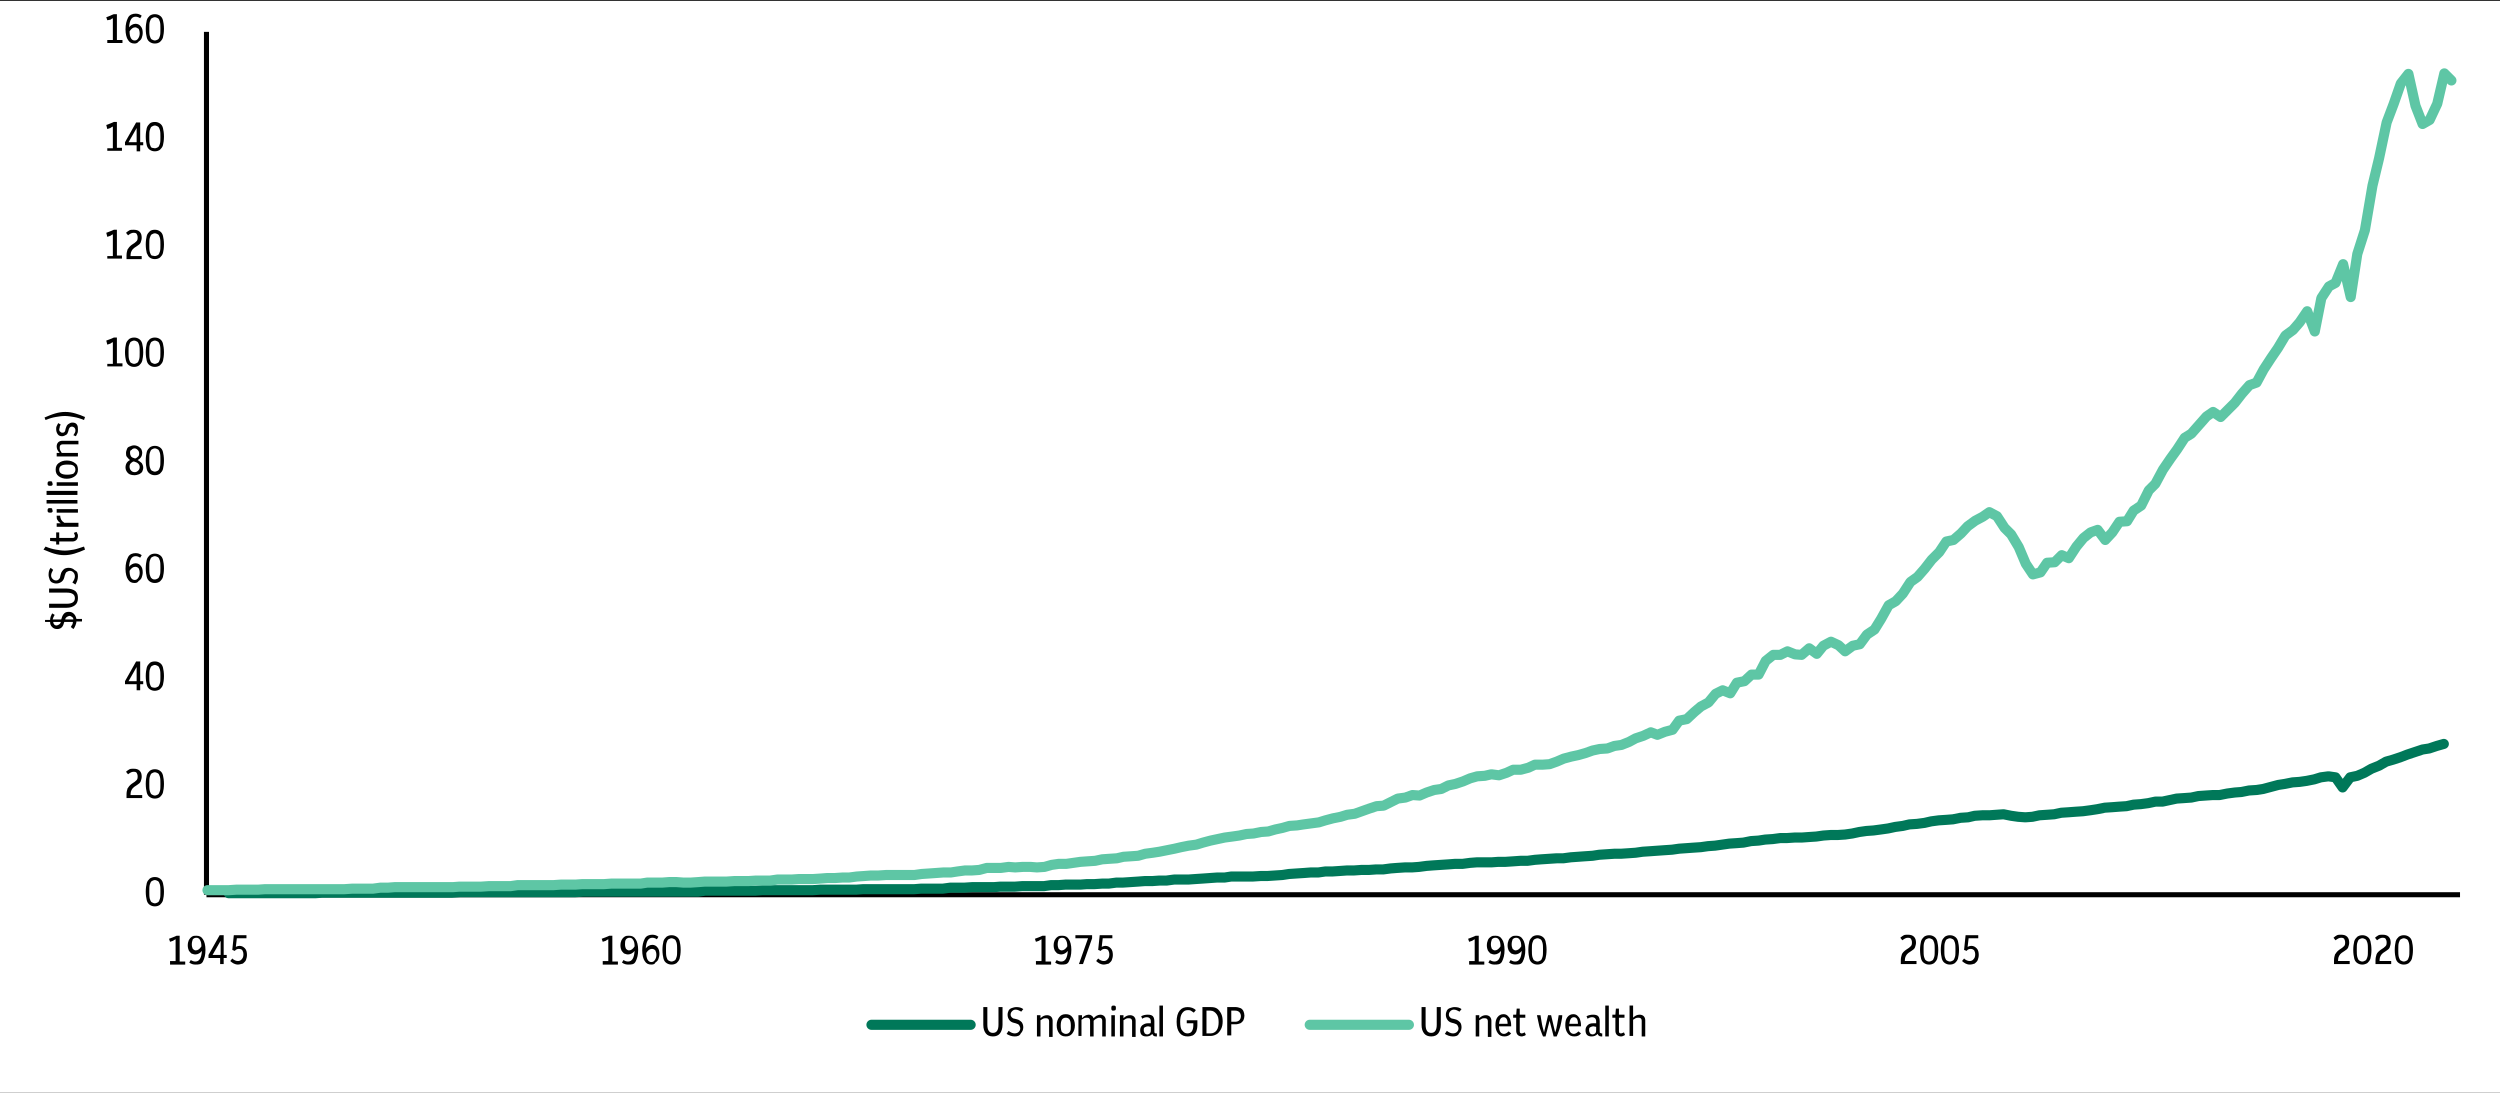 <?xml version="1.0" encoding="utf-8"?>
<!-- Generator: Adobe Illustrator 28.1.0, SVG Export Plug-In . SVG Version: 6.00 Build 0)  -->
<svg version="1.1" id="Layer_1" xmlns="http://www.w3.org/2000/svg" xmlns:xlink="http://www.w3.org/1999/xlink" x="0px" y="0px"
	 viewBox="0 0 494 215.9" style="enable-background:new 0 0 494 215.9;" xml:space="preserve">
<rect x="0" y="0" width="494" height="215.9" fill="#333333" stroke="none"/>
<style type="text/css">
	.st0{clip-path:url(#SVGID_00000073718115080152516800000006981900824375168640_);}
	.st1{fill:none;stroke:#000000;stroke-width:0.14;stroke-miterlimit:10;stroke-opacity:0;}
	.st2{clip-path:url(#SVGID_00000071527581675572457620000012915035586399641777_);}
	.st3{fill:#FFFFFF;}
	.st4{fill:none;stroke:#000000;stroke-linejoin:round;}
	.st5{fill:none;stroke:#007859;stroke-width:2;stroke-linecap:round;stroke-linejoin:round;}
	.st6{fill:none;stroke:#5EC6A5;stroke-width:2;stroke-linecap:round;stroke-linejoin:round;}
	.st7{clip-path:url(#SVGID_00000092417960748054041600000016543064439164572340_);}
	.st8{enable-background:new    ;}
	.st9{clip-path:url(#SVGID_00000109031856385810855050000005361692938208001469_);}
	.st10{clip-path:url(#SVGID_00000103266858668658049250000010827581829136460161_);}
	.st11{clip-path:url(#SVGID_00000134962456640645009560000003279545422839425425_);}
	.st12{clip-path:url(#SVGID_00000064355093984251214100000017156124161202091960_);}
	.st13{clip-path:url(#SVGID_00000081649175723897859790000009180514582168189081_);}
	.st14{clip-path:url(#SVGID_00000000932924423151655840000016956171736355297470_);}
	.st15{clip-path:url(#SVGID_00000057827948455093702300000002451573138965350563_);}
	.st16{clip-path:url(#SVGID_00000107584232050177395620000002229016878840294289_);}
	.st17{clip-path:url(#SVGID_00000054971806679539519170000011561493769717112467_);}
	.st18{clip-path:url(#SVGID_00000183927551055339262740000000544863146688708746_);}
	.st19{clip-path:url(#SVGID_00000164473810130128847010000003561739021866551985_);}
	.st20{clip-path:url(#SVGID_00000162319502643415291440000000496904233403184260_);}
	.st21{clip-path:url(#SVGID_00000030455739195918009810000012829084719029720503_);}
	.st22{clip-path:url(#SVGID_00000084513856460803912270000008225459840389450133_);}
	.st23{clip-path:url(#SVGID_00000043449736812833833830000014813697365293135277_);}
	.st24{clip-path:url(#SVGID_00000108310484938842991820000010987085538588467619_);}
	.st25{clip-path:url(#SVGID_00000008131344255325844070000000847543880619224240_);}
</style>
<g>
	<defs>
		<rect id="SVGID_1_" x="-0.1" width="494.2" height="217"/>
	</defs>
	<clipPath id="SVGID_00000020367533994602818180000016122186036622307235_">
		<use xlink:href="#SVGID_1_"  style="overflow:visible;"/>
	</clipPath>
	<g style="clip-path:url(#SVGID_00000020367533994602818180000016122186036622307235_);">
		<rect x="-0.1" y="0.2" class="st1" width="494.1" height="216.8"/>
	</g>
</g>
<g>
	<defs>
		<rect id="SVGID_00000003827596527601617940000016135003273122778513_" x="-0.1" width="494.2" height="217"/>
	</defs>
	<clipPath id="SVGID_00000056409015451765662330000014846202788529039274_">
		<use xlink:href="#SVGID_00000003827596527601617940000016135003273122778513_"  style="overflow:visible;"/>
	</clipPath>
	<g style="clip-path:url(#SVGID_00000056409015451765662330000014846202788529039274_);">
		<rect x="-0.1" y="0.2" class="st3" width="494.1" height="216.8"/>
	</g>
</g>
<line class="st4" x1="40.8" y1="176.8" x2="40.8" y2="6.3"/>
<line class="st4" x1="40.8" y1="176.8" x2="486.1" y2="176.8"/>
<polyline class="st5" points="45.2,176.5 46.6,176.5 48,176.5 49.5,176.5 50.8,176.5 52.3,176.5 53.8,176.5 55.1,176.5 56.6,176.5 
	58.1,176.5 59.4,176.5 60.9,176.5 62.3,176.5 63.7,176.4 65.2,176.4 66.6,176.4 68,176.4 69.4,176.4 70.8,176.4 72.3,176.4 
	73.7,176.4 75.1,176.4 76.5,176.4 78,176.4 79.3,176.4 80.8,176.4 82.3,176.4 83.6,176.4 85.1,176.4 86.6,176.4 87.9,176.4 
	89.4,176.4 90.9,176.3 92.2,176.3 93.7,176.3 95.1,176.3 96.5,176.3 98,176.3 99.4,176.3 100.8,176.3 102.2,176.3 103.6,176.3 
	105.1,176.3 106.5,176.3 107.9,176.3 109.3,176.3 110.8,176.3 112.2,176.3 113.6,176.3 115.1,176.2 116.4,176.2 117.9,176.2 
	119.4,176.2 120.7,176.2 122.2,176.2 123.7,176.2 125,176.2 126.5,176.2 127.9,176.2 129.3,176.2 130.8,176.2 132.1,176.2 
	133.6,176.2 135,176.2 136.4,176.2 137.9,176.2 139.3,176 140.7,176 142.1,176 143.6,176 144.9,176 146.4,176 147.9,176 149.2,176 
	150.7,175.9 152.2,175.9 153.5,175.9 155,175.9 156.4,175.9 157.8,175.9 159.3,175.9 160.6,175.9 162.1,175.8 163.6,175.8 
	164.9,175.8 166.4,175.8 167.8,175.8 169.2,175.8 170.6,175.7 172.1,175.7 173.5,175.7 174.9,175.7 176.4,175.7 177.8,175.7 
	179.2,175.7 180.7,175.7 182,175.6 183.5,175.6 185,175.6 186.3,175.6 187.8,175.4 189.1,175.4 190.6,175.4 192.1,175.3 
	193.4,175.3 194.9,175.3 196.4,175.3 197.7,175.2 199.2,175.2 200.6,175.2 202,175.1 203.4,175.1 204.9,175.1 206.3,175.1 
	207.7,174.9 209.2,174.9 210.5,174.8 212,174.8 213.5,174.8 214.8,174.7 216.3,174.7 217.8,174.6 219.1,174.6 220.6,174.4 
	221.9,174.4 223.4,174.3 224.9,174.2 226.2,174.1 227.7,174.1 229.1,174 230.5,174 232,173.8 233.4,173.8 234.8,173.8 236.2,173.7 
	237.7,173.6 239.1,173.5 240.5,173.4 242,173.4 243.3,173.2 244.8,173.2 246.3,173.2 247.6,173.2 249.1,173.1 250.4,173.1 
	251.9,173 253.4,172.9 254.7,172.7 256.2,172.6 257.7,172.5 259,172.4 260.5,172.4 261.9,172.2 263.3,172.2 264.8,172.1 266.2,172 
	267.6,172 269,171.9 270.5,171.9 271.9,171.8 273.3,171.8 274.8,171.6 276.1,171.5 277.6,171.4 279,171.4 280.4,171.3 281.9,171.1 
	283.2,171 284.7,170.9 286.2,170.8 287.5,170.7 289,170.7 290.5,170.5 291.8,170.4 293.3,170.4 294.7,170.4 296.1,170.3 
	297.5,170.3 299,170.2 300.4,170.1 301.8,170.1 303.3,169.9 304.6,169.8 306.1,169.7 307.6,169.6 308.9,169.6 310.4,169.4 
	311.8,169.3 313.2,169.2 314.7,169.1 316,168.9 317.5,168.8 319,168.7 320.3,168.7 321.8,168.6 323.2,168.5 324.6,168.3 
	326.1,168.2 327.5,168.1 328.9,168 330.4,167.9 331.8,167.7 333.2,167.6 334.6,167.5 336.1,167.4 337.5,167.2 338.9,167.1 
	340.3,166.9 341.7,166.7 343.2,166.6 344.5,166.5 346,166.2 347.5,166.1 348.8,165.9 350.3,165.8 351.8,165.6 353.1,165.6 
	354.6,165.5 356,165.5 357.4,165.4 358.9,165.3 360.3,165.1 361.7,165 363.1,165 364.6,164.9 366,164.7 367.4,164.4 368.8,164.2 
	370.2,164.1 371.7,163.9 373.1,163.7 374.5,163.4 376,163.2 377.3,162.9 378.8,162.8 380.3,162.6 381.6,162.3 383.1,162.1 
	384.6,162 385.9,161.9 387.4,161.6 388.9,161.5 390.2,161.2 391.7,161.1 393.1,161.1 394.5,161 395.9,160.9 397.4,161.2 
	398.8,161.4 400.2,161.5 401.6,161.4 403,161.1 404.5,161 405.9,160.9 407.3,160.6 408.8,160.5 410.1,160.4 411.6,160.3 
	413.1,160.1 414.4,159.9 415.9,159.6 417.4,159.5 418.7,159.4 420.2,159.3 421.6,159 423,158.9 424.5,158.7 425.9,158.4 
	427.3,158.4 428.7,158.1 430.1,157.8 431.6,157.7 433,157.6 434.4,157.3 435.8,157.2 437.3,157.1 438.6,157.1 440.1,156.8 
	441.6,156.6 442.9,156.5 444.4,156.2 445.9,156.1 447.2,155.9 448.7,155.5 450.2,155.1 451.5,154.9 453,154.6 454.4,154.5 
	455.8,154.3 457.3,154 458.6,153.6 460.1,153.4 461.5,153.6 462.9,155.6 464.4,153.6 465.8,153.3 467.2,152.7 468.6,151.9 
	470.1,151.3 471.5,150.5 472.9,150.1 474.4,149.6 475.7,149.1 477.2,148.6 478.7,148.1 480,147.9 481.5,147.4 482.9,147 "/>
<polyline class="st6" points="41,175.9 42.4,175.9 43.9,175.9 45.2,175.9 46.7,175.8 48.1,175.8 49.5,175.8 51,175.8 52.4,175.7 
	53.8,175.7 55.2,175.7 56.7,175.7 58,175.7 59.5,175.7 61,175.7 62.3,175.7 63.8,175.7 65.3,175.7 66.6,175.7 68.1,175.7 
	69.6,175.6 70.9,175.6 72.4,175.6 73.7,175.6 75.2,175.4 76.7,175.4 78,175.3 79.5,175.3 80.9,175.3 82.3,175.3 83.8,175.3 
	85.2,175.3 86.6,175.3 88,175.3 89.5,175.3 90.8,175.2 92.3,175.2 93.8,175.2 95.1,175.2 96.6,175.1 98.1,175.1 99.4,175.1 
	100.9,175.1 102.3,174.9 103.7,174.9 105.2,174.9 106.5,174.9 108,174.9 109.4,174.9 110.8,174.8 112.3,174.8 113.7,174.8 
	115.1,174.7 116.6,174.7 118,174.7 119.4,174.7 120.8,174.6 122.3,174.6 123.7,174.6 125.1,174.6 126.6,174.6 127.9,174.4 
	129.4,174.4 130.9,174.4 132.2,174.3 133.7,174.3 135,174.4 136.5,174.4 138,174.3 139.3,174.2 140.8,174.2 142.2,174.2 
	143.6,174.2 145.1,174.1 146.5,174.1 147.9,174.1 149.4,174 150.8,174 152.2,174 153.6,173.8 155.1,173.8 156.4,173.8 157.9,173.7 
	159.4,173.7 160.7,173.7 162.2,173.6 163.5,173.5 165,173.5 166.5,173.4 167.8,173.4 169.3,173.2 170.8,173.1 172.1,173 173.6,173 
	175.1,172.9 176.4,172.9 177.9,172.9 179.3,172.9 180.7,172.9 182.1,172.7 183.6,172.6 185,172.5 186.4,172.4 187.9,172.4 
	189.2,172.2 190.7,172 192.1,172 193.5,171.9 195,171.5 196.3,171.5 197.8,171.5 199.3,171.3 200.6,171.4 202.1,171.3 203.6,171.3 
	204.9,171.4 206.4,171.3 207.8,170.9 209.2,170.7 210.7,170.7 212.1,170.5 213.5,170.3 214.9,170.2 216.4,170.1 217.8,169.8 
	219.2,169.7 220.7,169.6 222,169.3 223.5,169.2 224.9,169.1 226.3,168.7 227.8,168.5 229.1,168.3 230.6,168 232.1,167.7 
	233.4,167.4 234.9,167.1 236.4,166.9 237.7,166.5 239.2,166.1 240.6,165.8 242,165.5 243.5,165.3 244.9,165.1 246.3,164.8 
	247.7,164.7 249.2,164.4 250.6,164.3 252,163.9 253.4,163.6 254.8,163.2 256.3,163.1 257.6,162.9 259.1,162.7 260.6,162.5 
	261.9,162.1 263.4,161.7 264.9,161.4 266.2,161 267.7,160.8 269.1,160.3 270.5,159.8 272,159.3 273.4,159.2 274.8,158.5 
	276.2,157.8 277.7,157.6 279.1,157.1 280.5,157.2 281.9,156.6 283.4,156.1 284.8,155.9 286.2,155.2 287.6,154.9 289.1,154.4 
	290.5,153.8 291.9,153.4 293.4,153.3 294.7,153 296.2,153.2 297.7,152.7 299,152.1 300.5,152.1 302,151.7 303.3,151.1 304.8,151.1 
	306.2,151 307.6,150.5 309,149.9 310.5,149.5 311.9,149.2 313.3,148.8 314.7,148.3 316.1,148 317.6,147.9 319,147.4 320.4,147.2 
	321.9,146.6 323.2,145.9 324.7,145.4 326.2,144.7 327.5,145.2 329,144.6 330.5,144.2 331.8,142.4 333.3,142.1 334.8,140.7 
	336.1,139.6 337.6,138.8 339,137.1 340.4,136.4 341.9,137 343.2,134.9 344.7,134.6 346.1,133.3 347.5,133.3 348.9,130.6 
	350.4,129.4 351.8,129.4 353.2,128.7 354.7,129.3 356,129.4 357.5,128.1 359,129.2 360.3,127.6 361.8,126.8 363.3,127.5 
	364.6,128.7 366.1,127.6 367.5,127.3 368.9,125.4 370.4,124.4 371.7,122.3 373.2,119.6 374.6,118.8 376,117.3 377.5,115 378.9,114 
	380.3,112.4 381.7,110.6 383.2,109.1 384.6,107 386,106.7 387.5,105.4 388.8,104 390.3,102.9 391.8,102.1 393.1,101.2 394.6,102 
	396.1,104.3 397.4,105.6 398.9,108.1 400.3,111.4 401.7,113.5 403.2,113.1 404.5,111.2 406,111.1 407.4,109.7 408.8,110.3 
	410.3,108 411.7,106.3 413.1,105.2 414.5,104.7 416,106.7 417.4,105.2 418.8,103.1 420.3,103 421.6,100.9 423.1,99.9 424.6,96.9 
	425.9,95.6 427.4,92.8 428.9,90.6 430.2,88.8 431.7,86.5 433,85.7 434.5,84 436,82.3 437.3,81.4 438.8,82.4 440.2,81 441.6,79.6 
	443,77.8 444.5,76.1 445.9,75.6 447.3,73 448.8,70.7 450.1,68.8 451.6,66.3 453.1,65.2 454.4,63.7 455.9,61.5 457.4,65.5 
	458.7,58.9 460.2,56.6 461.5,55.9 463,52.2 464.5,58.7 465.8,50.2 467.3,45.5 468.8,36.7 470.1,31.3 471.6,24.2 473,20.5 
	474.4,16.5 475.9,14.6 477.3,20.9 478.7,24.5 480.1,23.7 481.6,20.5 483,14.5 484.4,15.9 "/>
<g>
	<defs>
		<rect id="SVGID_00000060023159930902889120000013619891470899486652_" y="0.1" width="494" height="216.8"/>
	</defs>
	<clipPath id="SVGID_00000122719713419008186770000012532790864581178785_">
		<use xlink:href="#SVGID_00000060023159930902889120000013619891470899486652_"  style="overflow:visible;"/>
	</clipPath>
	<g style="clip-path:url(#SVGID_00000122719713419008186770000012532790864581178785_);">
		<g class="st8">
			<path d="M30.6,179.1c-0.4,0-0.7-0.1-1-0.3c-0.3-0.2-0.5-0.5-0.6-0.9c-0.1-0.4-0.2-1-0.2-1.7c0-0.7,0.1-1.3,0.2-1.7
				c0.1-0.4,0.4-0.7,0.6-0.9c0.3-0.2,0.6-0.3,1-0.3c0.4,0,0.7,0.1,1,0.3c0.3,0.2,0.5,0.5,0.6,0.9c0.1,0.4,0.2,1,0.2,1.7
				c0,0.7-0.1,1.3-0.2,1.7c-0.1,0.4-0.4,0.7-0.6,0.9C31.3,179,31,179.1,30.6,179.1z M30.6,178.5c0.2,0,0.4-0.1,0.6-0.2
				c0.2-0.1,0.3-0.4,0.4-0.7c0.1-0.3,0.1-0.8,0.1-1.4c0-0.6,0-1-0.1-1.4c-0.1-0.3-0.2-0.6-0.4-0.7c-0.2-0.1-0.4-0.2-0.6-0.2
				s-0.4,0.1-0.6,0.2c-0.2,0.1-0.3,0.4-0.4,0.7c-0.1,0.3-0.1,0.8-0.1,1.4c0,0.6,0,1,0.1,1.4c0.1,0.3,0.2,0.6,0.4,0.7
				C30.2,178.4,30.4,178.5,30.6,178.5z"/>
		</g>
	</g>
</g>
<g>
	<defs>
		<rect id="SVGID_00000161603303255980110800000016391232512235501200_" y="0.1" width="494" height="216.8"/>
	</defs>
	<clipPath id="SVGID_00000129187943404128527630000000735648429370989452_">
		<use xlink:href="#SVGID_00000161603303255980110800000016391232512235501200_"  style="overflow:visible;"/>
	</clipPath>
	<g style="clip-path:url(#SVGID_00000129187943404128527630000000735648429370989452_);">
		<g class="st8">
			<path d="M25,157.8V157c0-0.5,0.1-0.9,0.2-1.2c0.2-0.3,0.4-0.6,0.8-0.9l0.6-0.4c0.2-0.2,0.4-0.3,0.5-0.5c0.1-0.2,0.1-0.4,0.1-0.6
				c0-0.3-0.1-0.5-0.2-0.7c-0.2-0.2-0.4-0.2-0.6-0.2c-0.4,0-0.7,0.2-1.1,0.5l-0.4-0.5c0.2-0.2,0.5-0.4,0.7-0.5
				c0.2-0.1,0.5-0.1,0.8-0.1c0.5,0,0.9,0.1,1.2,0.4c0.3,0.3,0.4,0.7,0.4,1.2c0,0.3-0.1,0.6-0.2,0.9c-0.1,0.3-0.4,0.5-0.7,0.7
				l-0.6,0.4c-0.4,0.3-0.7,0.8-0.7,1.4v0.2h2.3v0.6H25z"/>
		</g>
		<g class="st8">
			<path d="M30.6,157.8c-0.4,0-0.7-0.1-1-0.3c-0.3-0.2-0.5-0.5-0.6-0.9c-0.1-0.4-0.2-1-0.2-1.7c0-0.7,0.1-1.3,0.2-1.7
				c0.1-0.4,0.4-0.7,0.6-0.9c0.3-0.2,0.6-0.3,1-0.3c0.4,0,0.7,0.1,1,0.3c0.3,0.2,0.5,0.5,0.6,0.9c0.1,0.4,0.2,1,0.2,1.7
				c0,0.7-0.1,1.3-0.2,1.7c-0.1,0.4-0.4,0.7-0.6,0.9C31.3,157.7,31,157.8,30.6,157.8z M30.6,157.2c0.2,0,0.4-0.1,0.6-0.2
				c0.2-0.1,0.3-0.4,0.4-0.7c0.1-0.3,0.1-0.8,0.1-1.4c0-0.6,0-1-0.1-1.4c-0.1-0.3-0.2-0.6-0.4-0.7c-0.2-0.1-0.4-0.2-0.6-0.2
				s-0.4,0.1-0.6,0.2c-0.2,0.1-0.3,0.4-0.4,0.7c-0.1,0.3-0.1,0.8-0.1,1.4c0,0.6,0,1,0.1,1.4c0.1,0.3,0.2,0.6,0.4,0.7
				C30.2,157.1,30.4,157.2,30.6,157.2z"/>
		</g>
	</g>
</g>
<g>
	<defs>
		<rect id="SVGID_00000048471754732910067170000010293575643402349971_" y="0.1" width="494" height="216.8"/>
	</defs>
	<clipPath id="SVGID_00000045618214745239178120000008185578916910401929_">
		<use xlink:href="#SVGID_00000048471754732910067170000010293575643402349971_"  style="overflow:visible;"/>
	</clipPath>
	<g style="clip-path:url(#SVGID_00000045618214745239178120000008185578916910401929_);">
		<g class="st8">
			<path d="M27,136.4v-1.2h-2.3v-0.6l2.2-3.9h0.8v3.9h0.6v0.6h-0.6v1.2H27z M25.4,134.6H27v-2.8L25.4,134.6z"/>
		</g>
		<g class="st8">
			<path d="M30.6,136.5c-0.4,0-0.7-0.1-1-0.3s-0.5-0.5-0.6-0.9c-0.1-0.4-0.2-1-0.2-1.7c0-0.7,0.1-1.3,0.2-1.7
				c0.1-0.4,0.4-0.7,0.6-0.9s0.6-0.3,1-0.3c0.4,0,0.7,0.1,1,0.3c0.3,0.2,0.5,0.5,0.6,0.9c0.1,0.4,0.2,1,0.2,1.7
				c0,0.7-0.1,1.3-0.2,1.7c-0.1,0.4-0.4,0.7-0.6,0.9C31.3,136.4,30.9,136.5,30.6,136.5z M30.6,135.9c0.2,0,0.4-0.1,0.6-0.2
				s0.3-0.4,0.4-0.7c0.1-0.3,0.1-0.8,0.1-1.3c0-0.6,0-1-0.1-1.4c-0.1-0.3-0.2-0.6-0.4-0.7c-0.2-0.1-0.4-0.2-0.6-0.2
				s-0.4,0.1-0.6,0.2s-0.3,0.4-0.4,0.7c-0.1,0.3-0.1,0.8-0.1,1.4c0,0.6,0,1,0.1,1.4c0.1,0.3,0.2,0.6,0.4,0.7
				C30.1,135.8,30.3,135.9,30.6,135.9z"/>
		</g>
	</g>
</g>
<g>
	<defs>
		<rect id="SVGID_00000132083818227665253720000010366837981038878599_" y="0.1" width="494" height="216.8"/>
	</defs>
	<clipPath id="SVGID_00000145052820231384004010000010976866244255950487_">
		<use xlink:href="#SVGID_00000132083818227665253720000010366837981038878599_"  style="overflow:visible;"/>
	</clipPath>
	<g style="clip-path:url(#SVGID_00000145052820231384004010000010976866244255950487_);">
		<g class="st8">
			<path d="M26.6,115.2c-0.6,0-1-0.2-1.3-0.7c-0.3-0.4-0.5-1.2-0.5-2.1c0-1,0.2-1.7,0.5-2.3s0.9-0.8,1.5-0.8c0.4,0,0.8,0.1,1.2,0.4
				l-0.3,0.5c-0.3-0.2-0.6-0.3-0.9-0.3c-0.8,0-1.2,0.7-1.3,2.1c0.3-0.4,0.8-0.7,1.3-0.7c0.4,0,0.8,0.2,1,0.5
				c0.3,0.3,0.4,0.8,0.4,1.3c0,0.4-0.1,0.7-0.2,1c-0.1,0.3-0.3,0.5-0.6,0.7C27.2,115.1,27,115.2,26.6,115.2z M26.7,112
				c-0.4,0-0.8,0.3-1.1,0.8c0,1.2,0.4,1.8,1,1.8c0.3,0,0.5-0.1,0.7-0.4c0.2-0.3,0.3-0.6,0.3-1c0-0.4-0.1-0.7-0.2-0.9
				C27.2,112.1,27,112,26.7,112z"/>
		</g>
		<g class="st8">
			<path d="M30.6,115.2c-0.4,0-0.7-0.1-1-0.3c-0.3-0.2-0.5-0.5-0.6-0.9c-0.1-0.4-0.2-1-0.2-1.7c0-0.7,0.1-1.3,0.2-1.7
				c0.1-0.4,0.4-0.7,0.6-0.9c0.3-0.2,0.6-0.3,1-0.3c0.4,0,0.7,0.1,1,0.3c0.3,0.2,0.5,0.5,0.6,0.9c0.1,0.4,0.2,1,0.2,1.7
				c0,0.7-0.1,1.3-0.2,1.7c-0.1,0.4-0.4,0.7-0.6,0.9C31.3,115.1,31,115.2,30.6,115.2z M30.6,114.5c0.2,0,0.4-0.1,0.6-0.2
				c0.2-0.1,0.3-0.4,0.4-0.7c0.1-0.3,0.1-0.8,0.1-1.4c0-0.6,0-1-0.1-1.4c-0.1-0.3-0.2-0.6-0.4-0.7c-0.2-0.1-0.4-0.2-0.6-0.2
				s-0.4,0.1-0.6,0.2c-0.2,0.1-0.3,0.4-0.4,0.7c-0.1,0.3-0.1,0.8-0.1,1.4c0,0.6,0,1,0.1,1.4c0.1,0.3,0.2,0.6,0.4,0.7
				C30.2,114.5,30.4,114.5,30.6,114.5z"/>
		</g>
	</g>
</g>
<g>
	<defs>
		<rect id="SVGID_00000055698656564591863170000013527607912487854485_" y="0.1" width="494" height="216.8"/>
	</defs>
	<clipPath id="SVGID_00000101816631956945143090000005998547104966873256_">
		<use xlink:href="#SVGID_00000055698656564591863170000013527607912487854485_"  style="overflow:visible;"/>
	</clipPath>
	<g style="clip-path:url(#SVGID_00000101816631956945143090000005998547104966873256_);">
		<g class="st8">
			<path d="M26.6,93.9c-0.5,0-1-0.1-1.3-0.4c-0.3-0.3-0.5-0.7-0.5-1.1c0-0.7,0.3-1.2,0.9-1.5c-0.3-0.2-0.4-0.4-0.6-0.6
				s-0.2-0.5-0.2-0.8s0.1-0.5,0.2-0.8s0.3-0.4,0.6-0.5c0.2-0.1,0.5-0.2,0.8-0.2c0.3,0,0.6,0.1,0.8,0.2c0.2,0.1,0.4,0.3,0.6,0.5
				c0.1,0.2,0.2,0.5,0.2,0.8c0,0.6-0.3,1.1-0.9,1.4c0.3,0.2,0.6,0.4,0.8,0.6c0.2,0.3,0.3,0.6,0.3,0.9c0,0.3-0.1,0.6-0.2,0.8
				c-0.1,0.2-0.4,0.4-0.6,0.5C27.2,93.8,26.9,93.9,26.6,93.9z M25.6,92.2c0,0.3,0.1,0.6,0.3,0.8c0.2,0.2,0.4,0.3,0.7,0.3
				c0.3,0,0.5-0.1,0.7-0.3c0.2-0.2,0.3-0.4,0.3-0.7c0-0.3-0.1-0.5-0.3-0.7c-0.2-0.2-0.5-0.3-0.8-0.4c-0.1,0-0.1,0-0.2,0
				c-0.2,0.1-0.4,0.3-0.5,0.4S25.6,91.9,25.6,92.2z M25.7,89.5c0,0.3,0.1,0.5,0.2,0.7c0.2,0.2,0.4,0.3,0.8,0.4
				c0.3-0.1,0.4-0.2,0.6-0.4s0.2-0.4,0.2-0.6c0-0.3-0.1-0.5-0.3-0.7s-0.4-0.3-0.6-0.3s-0.5,0.1-0.6,0.3C25.7,89,25.7,89.2,25.7,89.5
				z"/>
		</g>
		<g class="st8">
			<path d="M30.6,93.9c-0.4,0-0.7-0.1-1-0.3c-0.3-0.2-0.5-0.5-0.6-0.9c-0.1-0.4-0.2-1-0.2-1.7c0-0.7,0.1-1.3,0.2-1.7
				c0.1-0.4,0.4-0.7,0.6-0.9c0.3-0.2,0.6-0.3,1-0.3c0.4,0,0.7,0.1,1,0.3c0.3,0.2,0.5,0.5,0.6,0.9c0.1,0.4,0.2,1,0.2,1.7
				c0,0.7-0.1,1.3-0.2,1.7c-0.1,0.4-0.4,0.7-0.6,0.9C31.3,93.8,31,93.9,30.6,93.9z M30.6,93.2c0.2,0,0.4-0.1,0.6-0.2
				c0.2-0.1,0.3-0.4,0.4-0.7c0.1-0.3,0.1-0.8,0.1-1.4c0-0.6,0-1-0.1-1.4c-0.1-0.3-0.2-0.6-0.4-0.7c-0.2-0.1-0.4-0.2-0.6-0.2
				s-0.4,0.1-0.6,0.2c-0.2,0.1-0.3,0.4-0.4,0.7c-0.1,0.3-0.1,0.8-0.1,1.4c0,0.6,0,1,0.1,1.4c0.1,0.3,0.2,0.6,0.4,0.7
				C30.2,93.1,30.4,93.2,30.6,93.2z"/>
		</g>
	</g>
</g>
<g>
	<defs>
		<rect id="SVGID_00000000928380285453511210000015468191146531007399_" y="0.1" width="494" height="216.8"/>
	</defs>
	<clipPath id="SVGID_00000054978270077545032010000018342036140245715346_">
		<use xlink:href="#SVGID_00000000928380285453511210000015468191146531007399_"  style="overflow:visible;"/>
	</clipPath>
	<g style="clip-path:url(#SVGID_00000054978270077545032010000018342036140245715346_);">
		<g class="st8">
			<path d="M21.2,72.5v-0.6h1.1v-4.3c-0.2,0.1-0.4,0.2-0.5,0.3c-0.2,0.1-0.4,0.1-0.6,0.2L21,67.3c0.3-0.1,0.5-0.2,0.8-0.3
				c0.2-0.1,0.5-0.2,0.7-0.3h0.6v5.1h1.1v0.6H21.2z"/>
		</g>
		<g class="st8">
			<path d="M26.5,72.5c-0.4,0-0.7-0.1-1-0.3c-0.3-0.2-0.5-0.5-0.6-0.9c-0.1-0.4-0.2-1-0.2-1.7c0-0.7,0.1-1.3,0.2-1.7
				c0.1-0.4,0.4-0.7,0.6-0.9c0.3-0.2,0.6-0.3,1-0.3c0.4,0,0.7,0.1,1,0.3c0.3,0.2,0.5,0.5,0.6,0.9c0.1,0.4,0.2,1,0.2,1.7
				c0,0.7-0.1,1.3-0.2,1.7c-0.1,0.4-0.4,0.7-0.6,0.9C27.2,72.4,26.9,72.5,26.5,72.5z M26.5,71.9c0.2,0,0.4-0.1,0.6-0.2
				c0.2-0.1,0.3-0.4,0.4-0.7c0.1-0.3,0.1-0.8,0.1-1.4c0-0.6,0-1-0.1-1.4c-0.1-0.3-0.2-0.6-0.4-0.7c-0.2-0.1-0.4-0.2-0.6-0.2
				s-0.4,0.1-0.6,0.2c-0.2,0.1-0.3,0.4-0.4,0.7c-0.1,0.3-0.1,0.8-0.1,1.4c0,0.6,0,1,0.1,1.4c0.1,0.3,0.2,0.6,0.4,0.7
				C26.1,71.8,26.3,71.9,26.5,71.9z"/>
		</g>
		<g class="st8">
			<path d="M30.6,72.5c-0.4,0-0.7-0.1-1-0.3c-0.3-0.2-0.5-0.5-0.6-0.9c-0.1-0.4-0.2-1-0.2-1.7c0-0.7,0.1-1.3,0.2-1.7
				c0.1-0.4,0.4-0.7,0.6-0.9c0.3-0.2,0.6-0.3,1-0.3c0.4,0,0.7,0.1,1,0.3c0.3,0.2,0.5,0.5,0.6,0.9c0.1,0.4,0.2,1,0.2,1.7
				c0,0.7-0.1,1.3-0.2,1.7c-0.1,0.4-0.4,0.7-0.6,0.9C31.3,72.4,31,72.5,30.6,72.5z M30.6,71.9c0.2,0,0.4-0.1,0.6-0.2
				c0.2-0.1,0.3-0.4,0.4-0.7c0.1-0.3,0.1-0.8,0.1-1.4c0-0.6,0-1-0.1-1.4c-0.1-0.3-0.2-0.6-0.4-0.7c-0.2-0.1-0.4-0.2-0.6-0.2
				s-0.4,0.1-0.6,0.2c-0.2,0.1-0.3,0.4-0.4,0.7c-0.1,0.3-0.1,0.8-0.1,1.4c0,0.6,0,1,0.1,1.4c0.1,0.3,0.2,0.6,0.4,0.7
				C30.2,71.8,30.4,71.9,30.6,71.9z"/>
		</g>
	</g>
</g>
<g>
	<defs>
		<rect id="SVGID_00000031915790677129255180000015959858640384153513_" y="0.1" width="494" height="216.8"/>
	</defs>
	<clipPath id="SVGID_00000152222837071883483350000017409588383995240362_">
		<use xlink:href="#SVGID_00000031915790677129255180000015959858640384153513_"  style="overflow:visible;"/>
	</clipPath>
	<g style="clip-path:url(#SVGID_00000152222837071883483350000017409588383995240362_);">
		<g class="st8">
			<path d="M21.2,51.2v-0.6h1.1v-4.3c-0.2,0.1-0.4,0.2-0.5,0.3c-0.2,0.1-0.4,0.1-0.6,0.2L21,46c0.3-0.1,0.5-0.2,0.8-0.3
				c0.2-0.1,0.5-0.2,0.7-0.3h0.6v5.1h1v0.6H21.2z"/>
		</g>
		<g class="st8">
			<path d="M25,51.2v-0.7c0-0.5,0.1-0.9,0.2-1.2c0.2-0.3,0.4-0.6,0.8-0.9l0.6-0.4c0.2-0.2,0.4-0.3,0.5-0.5s0.1-0.4,0.1-0.6
				c0-0.3-0.1-0.5-0.2-0.7c-0.2-0.2-0.4-0.2-0.6-0.2c-0.4,0-0.7,0.2-1.1,0.5L24.9,46c0.2-0.2,0.5-0.4,0.7-0.5
				c0.2-0.1,0.5-0.1,0.8-0.1c0.5,0,0.9,0.1,1.2,0.4c0.3,0.3,0.4,0.7,0.4,1.2c0,0.3-0.1,0.6-0.2,0.9c-0.1,0.3-0.4,0.5-0.7,0.7
				l-0.6,0.4c-0.4,0.3-0.7,0.8-0.7,1.4v0.2H28v0.6H25z"/>
		</g>
		<g class="st8">
			<path d="M30.6,51.2c-0.4,0-0.7-0.1-1-0.3S29.2,50.4,29,50c-0.1-0.4-0.2-1-0.2-1.7c0-0.7,0.1-1.3,0.2-1.7c0.1-0.4,0.4-0.7,0.6-0.9
				s0.6-0.3,1-0.3c0.4,0,0.7,0.1,1,0.3c0.3,0.2,0.5,0.5,0.6,0.9c0.1,0.4,0.2,1,0.2,1.7c0,0.7-0.1,1.3-0.2,1.7
				c-0.1,0.4-0.4,0.7-0.6,0.9C31.3,51.1,31,51.2,30.6,51.2z M30.6,50.6c0.2,0,0.4-0.1,0.6-0.2s0.3-0.4,0.4-0.7
				c0.1-0.3,0.1-0.8,0.1-1.3c0-0.6,0-1-0.1-1.4c-0.1-0.3-0.2-0.6-0.4-0.7c-0.2-0.1-0.4-0.2-0.6-0.2s-0.4,0.1-0.6,0.2
				s-0.3,0.4-0.4,0.7c-0.1,0.3-0.1,0.8-0.1,1.4c0,0.6,0,1,0.1,1.4c0.1,0.3,0.2,0.6,0.4,0.7C30.2,50.5,30.4,50.6,30.6,50.6z"/>
		</g>
	</g>
</g>
<g>
	<defs>
		<rect id="SVGID_00000114068515031196041000000015661980847049285263_" y="0.1" width="494" height="216.8"/>
	</defs>
	<clipPath id="SVGID_00000039831729292486949950000002990475571822821000_">
		<use xlink:href="#SVGID_00000114068515031196041000000015661980847049285263_"  style="overflow:visible;"/>
	</clipPath>
	<g style="clip-path:url(#SVGID_00000039831729292486949950000002990475571822821000_);">
		<g class="st8">
			<path d="M21.2,29.9v-0.6h1.1v-4.3c-0.2,0.1-0.4,0.2-0.5,0.3c-0.2,0.1-0.4,0.1-0.6,0.2L21,24.7c0.3-0.1,0.5-0.2,0.8-0.3
				c0.2-0.1,0.5-0.2,0.7-0.3h0.6v5.1h1v0.6H21.2z"/>
		</g>
		<g class="st8">
			<path d="M27,29.9v-1.2h-2.3v-0.6l2.2-3.9h0.8v3.9h0.6v0.6h-0.6v1.2H27z M25.4,28.1H27v-2.8L25.4,28.1z"/>
		</g>
		<g class="st8">
			<path d="M30.6,29.9c-0.4,0-0.7-0.1-1-0.3s-0.5-0.5-0.6-0.9c-0.1-0.4-0.2-1-0.2-1.7c0-0.7,0.1-1.3,0.2-1.7
				c0.1-0.4,0.4-0.7,0.6-0.9s0.6-0.3,1-0.3c0.4,0,0.7,0.1,1,0.3c0.3,0.2,0.5,0.5,0.6,0.9c0.1,0.4,0.2,1,0.2,1.7
				c0,0.7-0.1,1.3-0.2,1.7c-0.1,0.4-0.4,0.7-0.6,0.9C31.3,29.8,31,29.9,30.6,29.9z M30.6,29.3c0.2,0,0.4-0.1,0.6-0.2
				s0.3-0.4,0.4-0.7c0.1-0.3,0.1-0.8,0.1-1.3c0-0.6,0-1-0.1-1.4c-0.1-0.3-0.2-0.6-0.4-0.7c-0.2-0.1-0.4-0.2-0.6-0.2
				s-0.4,0.1-0.6,0.2s-0.3,0.4-0.4,0.7c-0.1,0.3-0.1,0.8-0.1,1.4c0,0.6,0,1,0.1,1.4c0.1,0.3,0.2,0.6,0.4,0.7
				C30.2,29.2,30.4,29.3,30.6,29.3z"/>
		</g>
	</g>
</g>
<g>
	<defs>
		<rect id="SVGID_00000003103399270751943330000001574926128255467140_" y="0.1" width="494" height="216.8"/>
	</defs>
	<clipPath id="SVGID_00000012434809262094428300000010735995727558694273_">
		<use xlink:href="#SVGID_00000003103399270751943330000001574926128255467140_"  style="overflow:visible;"/>
	</clipPath>
	<g style="clip-path:url(#SVGID_00000012434809262094428300000010735995727558694273_);">
		<g class="st8">
			<path d="M21.2,8.5V7.9h1.1V3.6c-0.2,0.1-0.4,0.2-0.5,0.3C21.6,3.9,21.4,4,21.2,4L21,3.4c0.3-0.1,0.5-0.2,0.8-0.3
				C22,3,22.2,2.9,22.5,2.8h0.6v5.1h1.1v0.6H21.2z"/>
		</g>
		<g class="st8">
			<path d="M26.6,8.6c-0.6,0-1-0.2-1.3-0.7c-0.3-0.4-0.5-1.2-0.5-2.1c0-1,0.2-1.7,0.5-2.3s0.9-0.8,1.5-0.8c0.4,0,0.8,0.1,1.2,0.4
				l-0.3,0.5c-0.3-0.2-0.6-0.3-0.9-0.3c-0.8,0-1.2,0.7-1.3,2.1c0.3-0.4,0.8-0.7,1.3-0.7c0.4,0,0.8,0.2,1,0.5
				c0.3,0.3,0.4,0.8,0.4,1.3c0,0.4-0.1,0.7-0.2,1c-0.1,0.3-0.3,0.5-0.6,0.7C27.2,8.5,26.9,8.6,26.6,8.6z M26.7,5.4
				c-0.4,0-0.8,0.3-1.1,0.8c0,1.2,0.4,1.8,1,1.8c0.3,0,0.5-0.1,0.7-0.4c0.2-0.3,0.3-0.6,0.3-1c0-0.4-0.1-0.7-0.2-0.9
				C27.1,5.5,26.9,5.4,26.7,5.4z"/>
		</g>
		<g class="st8">
			<path d="M30.6,8.6c-0.4,0-0.7-0.1-1-0.3c-0.3-0.2-0.5-0.5-0.6-0.9c-0.1-0.4-0.2-1-0.2-1.7c0-0.7,0.1-1.3,0.2-1.7
				c0.1-0.4,0.4-0.7,0.6-0.9c0.3-0.2,0.6-0.3,1-0.3c0.4,0,0.7,0.1,1,0.3c0.3,0.2,0.5,0.5,0.6,0.9c0.1,0.4,0.2,1,0.2,1.7
				c0,0.7-0.1,1.3-0.2,1.7c-0.1,0.4-0.4,0.7-0.6,0.9C31.3,8.5,31,8.6,30.6,8.6z M30.6,8c0.2,0,0.4-0.1,0.6-0.2
				c0.2-0.1,0.3-0.4,0.4-0.7c0.1-0.3,0.1-0.8,0.1-1.4c0-0.6,0-1-0.1-1.4c-0.1-0.3-0.2-0.6-0.4-0.7c-0.2-0.1-0.4-0.2-0.6-0.2
				s-0.4,0.1-0.6,0.2c-0.2,0.1-0.3,0.4-0.4,0.7c-0.1,0.3-0.1,0.8-0.1,1.4c0,0.6,0,1,0.1,1.4c0.1,0.3,0.2,0.6,0.4,0.7
				C30.2,7.9,30.4,8,30.6,8z"/>
		</g>
	</g>
</g>
<g>
	<defs>
		<rect id="SVGID_00000152944480095864517960000014843365961823491242_" y="0.1" width="494" height="216.8"/>
	</defs>
	<clipPath id="SVGID_00000029045441190779227630000015465970706360043419_">
		<use xlink:href="#SVGID_00000152944480095864517960000014843365961823491242_"  style="overflow:visible;"/>
	</clipPath>
	<g style="clip-path:url(#SVGID_00000029045441190779227630000015465970706360043419_);">
		<g class="st8">
			<path d="M33.6,190.5v-0.6h1.1v-4.3c-0.2,0.1-0.4,0.2-0.5,0.3c-0.2,0.1-0.4,0.1-0.6,0.2l-0.2-0.6c0.3-0.1,0.5-0.2,0.8-0.3
				c0.2-0.1,0.5-0.2,0.7-0.3h0.6v5.1h1.1v0.6H33.6z"/>
		</g>
		<g class="st8">
			<path d="M38.6,190.6c-0.4,0-0.8-0.1-1.2-0.4l0.3-0.5c0.3,0.2,0.6,0.3,0.9,0.3c0.8,0,1.2-0.7,1.3-2.1c-0.3,0.4-0.8,0.7-1.3,0.7
				c-0.3,0-0.5-0.1-0.8-0.2c-0.2-0.2-0.4-0.4-0.5-0.6s-0.2-0.6-0.2-1c0-0.4,0.1-0.8,0.2-1s0.3-0.5,0.6-0.7c0.3-0.2,0.5-0.2,0.9-0.2
				c0.6,0,1,0.2,1.3,0.7c0.3,0.4,0.5,1.2,0.5,2.1c0,1-0.2,1.7-0.5,2.3S39.2,190.6,38.6,190.6z M37.9,186.6c0,0.4,0.1,0.7,0.2,0.9
				c0.2,0.2,0.4,0.3,0.6,0.3c0.4,0,0.8-0.3,1.1-0.8c0-0.6-0.1-1-0.3-1.3c-0.2-0.3-0.4-0.4-0.7-0.4c-0.3,0-0.5,0.1-0.7,0.3
				C38,185.9,37.9,186.2,37.9,186.6z"/>
		</g>
		<g class="st8">
			<path d="M43.5,190.5v-1.2h-2.3v-0.6l2.2-3.9h0.8v3.9h0.6v0.6h-0.6v1.2H43.5z M42,188.7h1.6v-2.8L42,188.7z"/>
		</g>
		<g class="st8">
			<path d="M47,190.6c-0.3,0-0.6-0.1-0.8-0.2s-0.5-0.3-0.7-0.5l0.4-0.5c0.3,0.3,0.7,0.5,1.1,0.5c0.3,0,0.6-0.1,0.8-0.4
				c0.2-0.2,0.3-0.5,0.3-0.9c0-0.4-0.1-0.6-0.2-0.8s-0.4-0.3-0.7-0.3c-0.3,0-0.6,0.1-0.8,0.4l-0.5-0.2l0.3-2.9h2.5v0.6h-1.9
				l-0.2,1.7c0.2-0.1,0.5-0.2,0.7-0.2c0.5,0,0.8,0.2,1.1,0.5c0.3,0.3,0.4,0.8,0.4,1.3c0,0.4-0.1,0.7-0.2,1c-0.1,0.3-0.4,0.5-0.6,0.7
				C47.6,190.5,47.3,190.6,47,190.6z"/>
		</g>
	</g>
</g>
<g>
	<defs>
		<rect id="SVGID_00000078735227482868338700000010660223845699980934_" y="0.1" width="494" height="216.8"/>
	</defs>
	<clipPath id="SVGID_00000095319959560793167190000002282564891707434148_">
		<use xlink:href="#SVGID_00000078735227482868338700000010660223845699980934_"  style="overflow:visible;"/>
	</clipPath>
	<g style="clip-path:url(#SVGID_00000095319959560793167190000002282564891707434148_);">
		<g class="st8">
			<path d="M119.1,190.5v-0.6h1.1v-4.3c-0.2,0.1-0.4,0.2-0.5,0.3c-0.2,0.1-0.4,0.1-0.6,0.2l-0.2-0.6c0.3-0.1,0.5-0.2,0.8-0.3
				c0.2-0.1,0.5-0.2,0.7-0.3h0.6v5.1h1.1v0.6H119.1z"/>
		</g>
		<g class="st8">
			<path d="M124.1,190.6c-0.4,0-0.8-0.1-1.2-0.4l0.3-0.5c0.3,0.2,0.6,0.3,0.9,0.3c0.8,0,1.2-0.7,1.3-2.1c-0.3,0.4-0.8,0.7-1.3,0.7
				c-0.3,0-0.5-0.1-0.8-0.2c-0.2-0.2-0.4-0.4-0.5-0.6s-0.2-0.6-0.2-1c0-0.4,0.1-0.8,0.2-1s0.3-0.5,0.6-0.7c0.3-0.2,0.5-0.2,0.9-0.2
				c0.6,0,1,0.2,1.3,0.7c0.3,0.4,0.5,1.2,0.5,2.1c0,1-0.2,1.7-0.5,2.3S124.8,190.6,124.1,190.6z M123.5,186.6c0,0.4,0.1,0.7,0.2,0.9
				c0.2,0.2,0.4,0.3,0.6,0.3c0.4,0,0.8-0.3,1.1-0.8c0-0.6-0.1-1-0.3-1.3c-0.2-0.3-0.4-0.4-0.7-0.4c-0.3,0-0.5,0.1-0.7,0.3
				C123.5,185.9,123.5,186.2,123.5,186.6z"/>
		</g>
		<g class="st8">
			<path d="M128.7,190.6c-0.6,0-1-0.2-1.3-0.7c-0.3-0.4-0.5-1.2-0.5-2.1c0-1,0.2-1.7,0.5-2.3s0.9-0.8,1.5-0.8c0.4,0,0.8,0.1,1.2,0.4
				l-0.3,0.5c-0.3-0.2-0.6-0.3-0.9-0.3c-0.8,0-1.2,0.7-1.3,2.1c0.3-0.4,0.8-0.7,1.3-0.7c0.4,0,0.8,0.2,1,0.5
				c0.3,0.3,0.4,0.8,0.4,1.3c0,0.4-0.1,0.7-0.2,1c-0.1,0.3-0.3,0.5-0.6,0.7C129.4,190.5,129.1,190.6,128.7,190.6z M128.8,187.5
				c-0.4,0-0.8,0.3-1.1,0.8c0,1.2,0.4,1.8,1,1.8c0.3,0,0.5-0.1,0.7-0.4c0.2-0.3,0.3-0.6,0.3-1c0-0.4-0.1-0.7-0.2-0.9
				C129.3,187.6,129.1,187.5,128.8,187.5z"/>
		</g>
		<g class="st8">
			<path d="M132.7,190.6c-0.4,0-0.7-0.1-1-0.3c-0.3-0.2-0.5-0.5-0.6-0.9c-0.1-0.4-0.2-1-0.2-1.7c0-0.7,0.1-1.3,0.2-1.7
				c0.1-0.4,0.4-0.7,0.6-0.9c0.3-0.2,0.6-0.3,1-0.3c0.4,0,0.7,0.1,1,0.3c0.3,0.2,0.5,0.5,0.6,0.9c0.1,0.4,0.2,1,0.2,1.7
				c0,0.7-0.1,1.3-0.2,1.7c-0.1,0.4-0.4,0.7-0.6,0.9C133.4,190.5,133.1,190.6,132.7,190.6z M132.7,190c0.2,0,0.4-0.1,0.6-0.2
				c0.2-0.1,0.3-0.4,0.4-0.7c0.1-0.3,0.1-0.8,0.1-1.4c0-0.6,0-1-0.1-1.4c-0.1-0.3-0.2-0.6-0.4-0.7c-0.2-0.1-0.4-0.2-0.6-0.2
				s-0.4,0.1-0.6,0.2c-0.2,0.1-0.3,0.4-0.4,0.7c-0.1,0.3-0.1,0.8-0.1,1.4c0,0.6,0,1,0.1,1.4c0.1,0.3,0.2,0.6,0.4,0.7
				C132.3,189.9,132.5,190,132.7,190z"/>
		</g>
	</g>
</g>
<g>
	<defs>
		<rect id="SVGID_00000106131429731384706970000007209302190334773413_" y="0.1" width="494" height="216.8"/>
	</defs>
	<clipPath id="SVGID_00000057146819952891953940000017785705583086824331_">
		<use xlink:href="#SVGID_00000106131429731384706970000007209302190334773413_"  style="overflow:visible;"/>
	</clipPath>
	<g style="clip-path:url(#SVGID_00000057146819952891953940000017785705583086824331_);">
		<g class="st8">
			<path d="M204.7,190.5v-0.6h1.1v-4.3c-0.2,0.1-0.4,0.2-0.5,0.3c-0.2,0.1-0.4,0.1-0.6,0.2l-0.2-0.6c0.3-0.1,0.5-0.2,0.8-0.3
				c0.2-0.1,0.5-0.2,0.7-0.3h0.6v5.1h1.1v0.6H204.7z"/>
		</g>
		<g class="st8">
			<path d="M209.7,190.6c-0.4,0-0.8-0.1-1.2-0.4l0.3-0.5c0.3,0.2,0.6,0.3,0.9,0.3c0.8,0,1.2-0.7,1.3-2.1c-0.3,0.4-0.8,0.7-1.3,0.7
				c-0.3,0-0.5-0.1-0.8-0.2c-0.2-0.2-0.4-0.4-0.5-0.6s-0.2-0.6-0.2-1c0-0.4,0.1-0.8,0.2-1s0.3-0.5,0.6-0.7c0.3-0.2,0.5-0.2,0.9-0.2
				c0.6,0,1,0.2,1.3,0.7c0.3,0.4,0.5,1.2,0.5,2.1c0,1-0.2,1.7-0.5,2.3S210.4,190.6,209.7,190.6z M209,186.6c0,0.4,0.1,0.7,0.2,0.9
				c0.2,0.2,0.4,0.3,0.6,0.3c0.4,0,0.8-0.3,1.1-0.8c0-0.6-0.1-1-0.3-1.3c-0.2-0.3-0.4-0.4-0.7-0.4c-0.3,0-0.5,0.1-0.7,0.3
				C209.1,185.9,209,186.2,209,186.6z"/>
		</g>
		<g class="st8">
			<path d="M213.2,190.5l1.8-5.1h-2.5v-0.6h3.3v0.6l-1.8,5.1H213.2z"/>
		</g>
		<g class="st8">
			<path d="M218.1,190.6c-0.3,0-0.6-0.1-0.8-0.2s-0.5-0.3-0.7-0.5l0.4-0.5c0.3,0.3,0.7,0.5,1.1,0.5c0.3,0,0.6-0.1,0.8-0.4
				c0.2-0.2,0.3-0.5,0.3-0.9c0-0.4-0.1-0.6-0.2-0.8s-0.4-0.3-0.7-0.3c-0.3,0-0.6,0.1-0.8,0.4l-0.5-0.2l0.3-2.9h2.5v0.6h-1.9
				l-0.2,1.7c0.2-0.1,0.5-0.2,0.7-0.2c0.5,0,0.8,0.2,1.1,0.5c0.3,0.3,0.4,0.8,0.4,1.3c0,0.4-0.1,0.7-0.2,1c-0.1,0.3-0.4,0.5-0.6,0.7
				C218.7,190.5,218.4,190.6,218.1,190.6z"/>
		</g>
	</g>
</g>
<g>
	<defs>
		<rect id="SVGID_00000007412160082230445550000006620438834007075771_" y="0.1" width="494" height="216.8"/>
	</defs>
	<clipPath id="SVGID_00000119836366545822008530000005261642443120552835_">
		<use xlink:href="#SVGID_00000007412160082230445550000006620438834007075771_"  style="overflow:visible;"/>
	</clipPath>
	<g style="clip-path:url(#SVGID_00000119836366545822008530000005261642443120552835_);">
		<g class="st8">
			<path d="M290.3,190.5v-0.6h1.1v-4.3c-0.2,0.1-0.4,0.2-0.5,0.3c-0.2,0.1-0.4,0.1-0.6,0.2l-0.2-0.6c0.3-0.1,0.5-0.2,0.8-0.3
				c0.2-0.1,0.5-0.2,0.7-0.3h0.6v5.1h1.1v0.6H290.3z"/>
		</g>
		<g class="st8">
			<path d="M295.3,190.6c-0.4,0-0.8-0.1-1.2-0.4l0.3-0.5c0.3,0.2,0.6,0.3,0.9,0.3c0.8,0,1.2-0.7,1.3-2.1c-0.3,0.4-0.8,0.7-1.3,0.7
				c-0.3,0-0.5-0.1-0.8-0.2c-0.2-0.2-0.4-0.4-0.5-0.6s-0.2-0.6-0.2-1c0-0.4,0.1-0.8,0.2-1c0.1-0.3,0.3-0.5,0.6-0.7
				c0.3-0.2,0.5-0.2,0.9-0.2c0.6,0,1,0.2,1.3,0.7c0.3,0.4,0.5,1.2,0.5,2.1c0,1-0.2,1.7-0.5,2.3S295.9,190.6,295.3,190.6z
				 M294.6,186.6c0,0.4,0.1,0.7,0.2,0.9c0.2,0.2,0.4,0.3,0.6,0.3c0.4,0,0.8-0.3,1.1-0.8c0-0.6-0.1-1-0.3-1.3
				c-0.2-0.3-0.4-0.4-0.7-0.4c-0.3,0-0.5,0.1-0.7,0.3C294.7,185.9,294.6,186.2,294.6,186.6z"/>
		</g>
		<g class="st8">
			<path d="M299.4,190.6c-0.4,0-0.8-0.1-1.2-0.4l0.3-0.5c0.3,0.2,0.6,0.3,0.9,0.3c0.8,0,1.2-0.7,1.3-2.1c-0.3,0.4-0.8,0.7-1.3,0.7
				c-0.3,0-0.5-0.1-0.8-0.2c-0.2-0.2-0.4-0.4-0.5-0.6s-0.2-0.6-0.2-1c0-0.4,0.1-0.8,0.2-1c0.1-0.3,0.3-0.5,0.6-0.7s0.5-0.2,0.9-0.2
				c0.6,0,1,0.2,1.3,0.7c0.3,0.4,0.5,1.2,0.5,2.1c0,1-0.2,1.7-0.5,2.3S300.1,190.6,299.4,190.6z M298.7,186.6c0,0.4,0.1,0.7,0.2,0.9
				c0.2,0.2,0.4,0.3,0.6,0.3c0.4,0,0.8-0.3,1.1-0.8c0-0.6-0.1-1-0.3-1.3s-0.4-0.4-0.7-0.4c-0.3,0-0.5,0.1-0.7,0.3
				C298.8,185.9,298.7,186.2,298.7,186.6z"/>
		</g>
		<g class="st8">
			<path d="M303.8,190.6c-0.4,0-0.7-0.1-1-0.3c-0.3-0.2-0.5-0.5-0.6-0.9c-0.1-0.4-0.2-1-0.2-1.7c0-0.7,0.1-1.3,0.2-1.7
				c0.1-0.4,0.4-0.7,0.6-0.9c0.3-0.2,0.6-0.3,1-0.3c0.4,0,0.7,0.1,1,0.3c0.3,0.2,0.5,0.5,0.6,0.9c0.1,0.4,0.2,1,0.2,1.7
				c0,0.7-0.1,1.3-0.2,1.7c-0.1,0.4-0.4,0.7-0.6,0.9C304.5,190.5,304.2,190.6,303.8,190.6z M303.8,190c0.2,0,0.4-0.1,0.6-0.2
				c0.2-0.1,0.3-0.4,0.4-0.7c0.1-0.3,0.1-0.8,0.1-1.4c0-0.6,0-1-0.1-1.4c-0.1-0.3-0.2-0.6-0.4-0.7s-0.4-0.2-0.6-0.2
				c-0.2,0-0.4,0.1-0.6,0.2c-0.2,0.1-0.3,0.4-0.4,0.7c-0.1,0.3-0.1,0.8-0.1,1.4c0,0.6,0,1,0.1,1.4c0.1,0.3,0.2,0.6,0.4,0.7
				C303.4,189.9,303.6,190,303.8,190z"/>
		</g>
	</g>
</g>
<g>
	<defs>
		<rect id="SVGID_00000063608960179076111150000011799850091150296210_" y="0.1" width="494" height="216.8"/>
	</defs>
	<clipPath id="SVGID_00000036964490548319615870000002615070293378684860_">
		<use xlink:href="#SVGID_00000063608960179076111150000011799850091150296210_"  style="overflow:visible;"/>
	</clipPath>
	<g style="clip-path:url(#SVGID_00000036964490548319615870000002615070293378684860_);">
		<g class="st8">
			<path d="M375.6,190.5v-0.7c0-0.5,0.1-0.9,0.2-1.2s0.4-0.6,0.8-0.9l0.6-0.4c0.2-0.2,0.4-0.3,0.5-0.5c0.1-0.2,0.1-0.4,0.1-0.6
				c0-0.3-0.1-0.5-0.2-0.7c-0.2-0.2-0.4-0.2-0.6-0.2c-0.4,0-0.7,0.2-1.1,0.5l-0.4-0.5c0.2-0.2,0.5-0.4,0.7-0.5s0.5-0.1,0.8-0.1
				c0.5,0,0.9,0.1,1.2,0.4s0.4,0.7,0.4,1.2c0,0.3-0.1,0.6-0.2,0.9c-0.1,0.3-0.4,0.5-0.7,0.7l-0.6,0.4c-0.4,0.3-0.7,0.8-0.7,1.4v0.2
				h2.3v0.6H375.6z"/>
		</g>
		<g class="st8">
			<path d="M381.2,190.6c-0.4,0-0.7-0.1-1-0.3c-0.3-0.2-0.5-0.5-0.6-0.9c-0.1-0.4-0.2-1-0.2-1.7c0-0.7,0.1-1.3,0.2-1.7
				c0.1-0.4,0.4-0.7,0.6-0.9c0.3-0.2,0.6-0.3,1-0.3c0.4,0,0.7,0.1,1,0.3c0.3,0.2,0.5,0.5,0.6,0.9c0.1,0.4,0.2,1,0.2,1.7
				c0,0.7-0.1,1.3-0.2,1.7s-0.4,0.7-0.6,0.9C381.9,190.5,381.6,190.6,381.2,190.6z M381.2,190c0.2,0,0.4-0.1,0.6-0.2
				c0.2-0.1,0.3-0.4,0.4-0.7c0.1-0.3,0.1-0.8,0.1-1.4c0-0.6,0-1-0.1-1.4c-0.1-0.3-0.2-0.6-0.4-0.7c-0.2-0.1-0.4-0.2-0.6-0.2
				s-0.4,0.1-0.6,0.2c-0.2,0.1-0.3,0.4-0.4,0.7c-0.1,0.3-0.1,0.8-0.1,1.4c0,0.6,0,1,0.1,1.4c0.1,0.3,0.2,0.6,0.4,0.7
				S380.9,190,381.2,190z"/>
		</g>
		<g class="st8">
			<path d="M385.3,190.6c-0.4,0-0.7-0.1-1-0.3c-0.3-0.2-0.5-0.5-0.6-0.9c-0.1-0.4-0.2-1-0.2-1.7c0-0.7,0.1-1.3,0.2-1.7
				c0.1-0.4,0.4-0.7,0.6-0.9c0.3-0.2,0.6-0.3,1-0.3c0.4,0,0.7,0.1,1,0.3c0.3,0.2,0.5,0.5,0.6,0.9c0.1,0.4,0.2,1,0.2,1.7
				c0,0.7-0.1,1.3-0.2,1.7s-0.4,0.7-0.6,0.9C386,190.5,385.7,190.6,385.3,190.6z M385.3,190c0.2,0,0.4-0.1,0.6-0.2
				c0.2-0.1,0.3-0.4,0.4-0.7c0.1-0.3,0.1-0.8,0.1-1.4c0-0.6,0-1-0.1-1.4c-0.1-0.3-0.2-0.6-0.4-0.7c-0.2-0.1-0.4-0.2-0.6-0.2
				s-0.4,0.1-0.6,0.2c-0.2,0.1-0.3,0.4-0.4,0.7c-0.1,0.3-0.1,0.8-0.1,1.4c0,0.6,0,1,0.1,1.4c0.1,0.3,0.2,0.6,0.4,0.7
				S385.1,190,385.3,190z"/>
		</g>
		<g class="st8">
			<path d="M389.2,190.6c-0.3,0-0.6-0.1-0.8-0.2s-0.5-0.3-0.7-0.5l0.4-0.5c0.3,0.3,0.7,0.5,1.1,0.5c0.3,0,0.6-0.1,0.8-0.4
				c0.2-0.2,0.3-0.5,0.3-0.9c0-0.4-0.1-0.6-0.2-0.8c-0.2-0.2-0.4-0.3-0.7-0.3c-0.3,0-0.6,0.1-0.8,0.4l-0.5-0.2l0.3-2.9h2.5v0.6h-1.9
				l-0.2,1.7c0.2-0.1,0.5-0.2,0.7-0.2c0.5,0,0.8,0.2,1.1,0.5c0.3,0.3,0.4,0.8,0.4,1.3c0,0.4-0.1,0.7-0.2,1c-0.1,0.3-0.4,0.5-0.6,0.7
				C389.9,190.5,389.6,190.6,389.2,190.6z"/>
		</g>
	</g>
</g>
<g>
	<defs>
		<rect id="SVGID_00000144321370634227171720000005368054282269976978_" y="0.1" width="494" height="216.8"/>
	</defs>
	<clipPath id="SVGID_00000071560793883493033830000003248038993010159515_">
		<use xlink:href="#SVGID_00000144321370634227171720000005368054282269976978_"  style="overflow:visible;"/>
	</clipPath>
	<g style="clip-path:url(#SVGID_00000071560793883493033830000003248038993010159515_);">
		<g class="st8">
			<path d="M461.2,190.5v-0.7c0-0.5,0.1-0.9,0.2-1.2c0.2-0.3,0.4-0.6,0.8-0.9l0.6-0.4c0.2-0.2,0.4-0.3,0.5-0.5
				c0.1-0.2,0.1-0.4,0.1-0.6c0-0.3-0.1-0.5-0.2-0.7c-0.2-0.2-0.4-0.2-0.6-0.2c-0.4,0-0.7,0.2-1.1,0.5l-0.4-0.5
				c0.2-0.2,0.5-0.4,0.7-0.5c0.2-0.1,0.5-0.1,0.8-0.1c0.5,0,0.9,0.1,1.2,0.4c0.3,0.3,0.4,0.7,0.4,1.2c0,0.3-0.1,0.6-0.2,0.9
				c-0.1,0.3-0.4,0.5-0.7,0.7l-0.6,0.4c-0.4,0.3-0.7,0.8-0.7,1.4v0.2h2.3v0.6H461.2z"/>
		</g>
		<g class="st8">
			<path d="M466.8,190.6c-0.4,0-0.7-0.1-1-0.3c-0.3-0.2-0.5-0.5-0.6-0.9c-0.1-0.4-0.2-1-0.2-1.7c0-0.7,0.1-1.3,0.2-1.7
				c0.1-0.4,0.4-0.7,0.6-0.9c0.3-0.2,0.6-0.3,1-0.3c0.4,0,0.7,0.1,1,0.3c0.3,0.2,0.5,0.5,0.6,0.9c0.1,0.4,0.2,1,0.2,1.7
				c0,0.7-0.1,1.3-0.2,1.7s-0.4,0.7-0.6,0.9C467.5,190.5,467.1,190.6,466.8,190.6z M466.8,190c0.2,0,0.4-0.1,0.6-0.2
				c0.2-0.1,0.3-0.4,0.4-0.7c0.1-0.3,0.1-0.8,0.1-1.4c0-0.6,0-1-0.1-1.4c-0.1-0.3-0.2-0.6-0.4-0.7c-0.2-0.1-0.4-0.2-0.6-0.2
				s-0.4,0.1-0.6,0.2c-0.2,0.1-0.3,0.4-0.4,0.7c-0.1,0.3-0.1,0.8-0.1,1.4c0,0.6,0,1,0.1,1.4c0.1,0.3,0.2,0.6,0.4,0.7
				S466.5,190,466.8,190z"/>
		</g>
		<g class="st8">
			<path d="M469.4,190.5v-0.7c0-0.5,0.1-0.9,0.2-1.2s0.4-0.6,0.8-0.9l0.6-0.4c0.2-0.2,0.4-0.3,0.5-0.5c0.1-0.2,0.1-0.4,0.1-0.6
				c0-0.3-0.1-0.5-0.2-0.7c-0.2-0.2-0.4-0.2-0.6-0.2c-0.4,0-0.7,0.2-1.1,0.5l-0.4-0.5c0.2-0.2,0.5-0.4,0.7-0.5s0.5-0.1,0.8-0.1
				c0.5,0,0.9,0.1,1.2,0.4s0.4,0.7,0.4,1.2c0,0.3-0.1,0.6-0.2,0.9c-0.1,0.3-0.4,0.5-0.7,0.7l-0.6,0.4c-0.4,0.3-0.7,0.8-0.7,1.4v0.2
				h2.3v0.6H469.4z"/>
		</g>
		<g class="st8">
			<path d="M475,190.6c-0.4,0-0.7-0.1-1-0.3c-0.3-0.2-0.5-0.5-0.6-0.9s-0.2-1-0.2-1.7c0-0.7,0.1-1.3,0.2-1.7
				c0.1-0.4,0.4-0.7,0.6-0.9c0.3-0.2,0.6-0.3,1-0.3c0.4,0,0.7,0.1,1,0.3c0.3,0.2,0.5,0.5,0.6,0.9c0.1,0.4,0.2,1,0.2,1.7
				c0,0.7-0.1,1.3-0.2,1.7c-0.1,0.4-0.4,0.7-0.6,0.9C475.7,190.5,475.4,190.6,475,190.6z M475,190c0.2,0,0.4-0.1,0.6-0.2
				c0.2-0.1,0.3-0.4,0.4-0.7c0.1-0.3,0.1-0.8,0.1-1.4c0-0.6,0-1-0.1-1.4c-0.1-0.3-0.2-0.6-0.4-0.7s-0.4-0.2-0.6-0.2
				s-0.4,0.1-0.6,0.2c-0.2,0.1-0.3,0.4-0.4,0.7c-0.1,0.3-0.1,0.8-0.1,1.4c0,0.6,0,1,0.1,1.4c0.1,0.3,0.2,0.6,0.4,0.7
				C474.6,189.9,474.8,190,475,190z"/>
		</g>
	</g>
</g>
<g>
	<defs>
		<rect id="SVGID_00000010276888580171421390000011143980438764412814_" y="0.1" width="494" height="216.8"/>
	</defs>
	<clipPath id="SVGID_00000031892253254328008530000017743271804287536318_">
		<use xlink:href="#SVGID_00000010276888580171421390000011143980438764412814_"  style="overflow:visible;"/>
	</clipPath>
	<g style="clip-path:url(#SVGID_00000031892253254328008530000017743271804287536318_);">
		<g class="st8">
			<path d="M16.2,122.8h-1.1c0,0.3-0.1,0.5-0.2,0.8c-0.1,0.2-0.2,0.5-0.4,0.7l-0.5-0.4c0.1-0.2,0.2-0.4,0.3-0.5
				c0.1-0.2,0.1-0.4,0.1-0.5h-1.7l-0.1,0.3c-0.2,0.8-0.7,1.1-1.3,1.1c-0.4,0-0.7-0.1-1-0.4s-0.4-0.6-0.4-1h-1v-0.4h1
				c0-0.5,0.2-0.9,0.4-1.3l0.5,0.3c-0.2,0.3-0.3,0.6-0.4,0.9h1.7l0.1-0.3c0.1-0.4,0.3-0.7,0.5-0.9c0.2-0.2,0.5-0.3,0.9-0.3
				c0.4,0,0.7,0.1,1,0.4c0.3,0.3,0.4,0.6,0.5,1h1.1V122.8z M12,123l0-0.1h-1.5c0.1,0.5,0.3,0.7,0.7,0.7
				C11.6,123.5,11.9,123.3,12,123z M12.9,122.3l0,0.1h1.6c0-0.2-0.1-0.4-0.3-0.5c-0.1-0.1-0.3-0.2-0.5-0.2
				C13.3,121.8,13,122,12.9,122.3z"/>
		</g>
		<g class="st8">
			<path d="M15.4,118.2c0,0.6-0.2,1.1-0.6,1.4s-0.9,0.5-1.7,0.5H9.7v-0.8h3.5c1.1,0,1.6-0.4,1.6-1.1c0-0.7-0.5-1.1-1.6-1.1H9.7v-0.8
				h3.5c0.7,0,1.3,0.2,1.7,0.5C15.3,117.2,15.4,117.6,15.4,118.2z"/>
		</g>
		<g class="st8">
			<path d="M15.4,113.9c0,0.6-0.2,1.1-0.5,1.6l-0.6-0.4c0.3-0.4,0.5-0.8,0.5-1.2c0-0.3-0.1-0.6-0.3-0.8c-0.2-0.2-0.4-0.3-0.7-0.3
				c-0.2,0-0.4,0.1-0.6,0.2c-0.2,0.1-0.3,0.4-0.4,0.7l-0.1,0.4c-0.1,0.4-0.3,0.7-0.6,0.9s-0.6,0.3-1,0.3c-0.3,0-0.6-0.1-0.8-0.2
				s-0.4-0.3-0.5-0.6s-0.2-0.6-0.2-0.9c0-0.6,0.1-1,0.4-1.4l0.5,0.4c-0.2,0.4-0.4,0.7-0.4,1.1c0,0.3,0.1,0.5,0.3,0.7
				c0.2,0.2,0.4,0.3,0.7,0.3c0.2,0,0.4-0.1,0.5-0.2s0.3-0.3,0.3-0.6l0.1-0.4c0.1-0.5,0.4-0.8,0.6-1s0.6-0.3,1-0.3
				c0.5,0,0.9,0.2,1.2,0.5C15.3,112.9,15.4,113.3,15.4,113.9z"/>
		</g>
		<g class="st8">
			<path d="M16.8,108.6c-0.7,0.3-1.4,0.6-2.1,0.8c-0.7,0.2-1.3,0.3-2,0.3s-1.3-0.1-2-0.3c-0.7-0.2-1.3-0.5-2.1-0.8L9,108
				c0.7,0.3,1.4,0.5,2,0.6s1.2,0.2,1.8,0.2s1.2-0.1,1.8-0.2c0.6-0.1,1.3-0.4,2-0.6L16.8,108.6z"/>
		</g>
		<g class="st8">
			<path d="M15.4,105.9c0,0.3-0.1,0.6-0.3,0.8s-0.5,0.3-0.8,0.3h-2.6v0.6h-0.6V107l-1.2-0.1v-0.6h1.2v-1.1h0.6v1.1h2.5
				c0.2,0,0.4,0,0.5-0.1c0.1-0.1,0.1-0.2,0.1-0.3c0-0.2-0.1-0.3-0.2-0.6l0.5-0.2c0.1,0.1,0.2,0.3,0.2,0.4
				C15.4,105.6,15.4,105.7,15.4,105.9z"/>
		</g>
		<g class="st8">
			<path d="M15.4,104.1h-4.2v-0.7h0.8c-0.3-0.2-0.5-0.4-0.6-0.6c-0.2-0.2-0.2-0.5-0.2-0.7c0,0,0-0.1,0-0.1c0,0,0-0.1,0-0.1h0.7
				c0,0,0,0,0,0.1c0,0,0,0,0,0c0,0.2,0.1,0.5,0.2,0.7s0.3,0.4,0.6,0.6h2.8V104.1z"/>
		</g>
		<g class="st8">
			<path d="M10.4,100.9c0,0.1,0,0.3-0.1,0.3c-0.1,0.1-0.2,0.1-0.4,0.1c-0.1,0-0.3,0-0.4-0.1c-0.1-0.1-0.1-0.2-0.1-0.3
				c0-0.1,0-0.3,0.1-0.4c0.1-0.1,0.2-0.1,0.4-0.1c0.1,0,0.3,0,0.4,0.1C10.3,100.7,10.4,100.8,10.4,100.9z M15.4,101.3h-4.2v-0.7h4.2
				V101.3z"/>
			<path d="M15.4,99.5H9.2v-0.7h6.1V99.5z"/>
			<path d="M15.4,97.8H9.2V97h6.1V97.8z"/>
			<path d="M10.4,95.6c0,0.1,0,0.3-0.1,0.3c-0.1,0.1-0.2,0.1-0.4,0.1c-0.1,0-0.3,0-0.4-0.1c-0.1-0.1-0.1-0.2-0.1-0.3
				c0-0.1,0-0.3,0.1-0.4c0.1-0.1,0.2-0.1,0.4-0.1c0.1,0,0.3,0,0.4,0.1C10.3,95.4,10.4,95.5,10.4,95.6z M15.4,96h-4.2v-0.7h4.2V96z"
				/>
		</g>
		<g class="st8">
			<path d="M15.4,92.8c0,0.6-0.2,1-0.6,1.3c-0.4,0.3-0.9,0.5-1.6,0.5c-0.7,0-1.2-0.2-1.6-0.5c-0.4-0.3-0.6-0.7-0.6-1.3
				c0-0.6,0.2-1,0.6-1.3c0.4-0.3,0.9-0.5,1.6-0.5c0.7,0,1.2,0.2,1.6,0.5C15.3,91.8,15.4,92.3,15.4,92.8z M14.9,92.8
				c0-0.3-0.1-0.6-0.4-0.8c-0.3-0.2-0.7-0.2-1.2-0.2c-1.1,0-1.6,0.3-1.6,1s0.5,1,1.6,1c0.5,0,1-0.1,1.2-0.2
				C14.7,93.4,14.9,93.2,14.9,92.8z"/>
		</g>
		<g class="st8">
			<path d="M15.4,90.2h-4.2v-0.7h0.6c-0.4-0.4-0.6-0.8-0.6-1.3c0-0.3,0.1-0.6,0.3-0.8c0.2-0.2,0.5-0.3,0.8-0.3h3.2v0.7h-3.1
				c-0.4,0-0.6,0.2-0.6,0.6c0,0.2,0,0.4,0.1,0.6c0.1,0.2,0.2,0.3,0.3,0.5h3.2V90.2z"/>
		</g>
		<g class="st8">
			<path d="M15.4,84.9c0,0.2,0,0.5-0.1,0.7c-0.1,0.2-0.2,0.4-0.3,0.6L14.5,86c0.1-0.2,0.2-0.3,0.3-0.5s0.1-0.3,0.1-0.5
				c0-0.2-0.1-0.4-0.2-0.5c-0.1-0.1-0.3-0.2-0.5-0.2c-0.3,0-0.5,0.2-0.6,0.5l-0.1,0.4c-0.1,0.3-0.2,0.6-0.4,0.7s-0.5,0.3-0.8,0.3
				c-0.4,0-0.7-0.1-0.9-0.4c-0.2-0.3-0.3-0.6-0.3-1c0-0.2,0-0.4,0.1-0.6c0.1-0.2,0.2-0.4,0.3-0.6l0.5,0.3c-0.1,0.2-0.2,0.3-0.2,0.5
				s-0.1,0.3-0.1,0.4c0,0.2,0,0.4,0.2,0.5c0.1,0.1,0.2,0.2,0.4,0.2c0.1,0,0.3,0,0.4-0.1c0.1-0.1,0.2-0.2,0.2-0.4l0.1-0.4
				c0.1-0.3,0.2-0.6,0.5-0.8s0.5-0.3,0.8-0.3c0.4,0,0.7,0.1,0.9,0.4S15.4,84.5,15.4,84.9z"/>
			<path d="M16.8,82.4L16.6,83c-0.7-0.3-1.4-0.5-2-0.6s-1.2-0.2-1.8-0.2c-0.6,0-1.2,0.1-1.8,0.2S9.7,82.7,9,83l-0.2-0.5
				c0.7-0.3,1.4-0.6,2.1-0.8c0.7-0.2,1.3-0.3,2-0.3s1.3,0.1,2,0.3S16.1,82.1,16.8,82.4z"/>
		</g>
	</g>
</g>
<line class="st5" x1="172.2" y1="202.5" x2="191.8" y2="202.5"/>
<g>
	<defs>
		<rect id="SVGID_00000120557448558604657560000003792836500748470684_" y="0.1" width="494" height="216.8"/>
	</defs>
	<clipPath id="SVGID_00000115507122429614066710000006844791067691869329_">
		<use xlink:href="#SVGID_00000120557448558604657560000003792836500748470684_"  style="overflow:visible;"/>
	</clipPath>
	<g style="clip-path:url(#SVGID_00000115507122429614066710000006844791067691869329_);">
		<g class="st8">
			<path d="M196.2,204.8c-0.6,0-1.1-0.2-1.4-0.6c-0.3-0.4-0.5-0.9-0.5-1.7V199h0.8v3.5c0,1.1,0.4,1.6,1.1,1.6c0.7,0,1.1-0.5,1.1-1.6
				V199h0.8v3.5c0,0.7-0.2,1.3-0.5,1.7C197.3,204.6,196.8,204.8,196.2,204.8z"/>
		</g>
		<g class="st8">
			<path d="M200.5,204.8c-0.6,0-1.1-0.2-1.6-0.5l0.4-0.6c0.4,0.3,0.8,0.5,1.2,0.5c0.3,0,0.6-0.1,0.8-0.3c0.2-0.2,0.3-0.4,0.3-0.7
				c0-0.2-0.1-0.4-0.2-0.6c-0.1-0.2-0.4-0.3-0.7-0.4l-0.4-0.1c-0.4-0.1-0.7-0.3-0.9-0.6s-0.3-0.6-0.3-1c0-0.3,0.1-0.6,0.2-0.8
				s0.3-0.4,0.6-0.5s0.6-0.2,0.9-0.2c0.6,0,1,0.1,1.4,0.4l-0.4,0.5c-0.4-0.2-0.7-0.4-1.1-0.4c-0.3,0-0.5,0.1-0.7,0.3
				c-0.2,0.2-0.3,0.4-0.3,0.7c0,0.2,0.1,0.4,0.2,0.5s0.3,0.3,0.6,0.3l0.4,0.1c0.5,0.1,0.8,0.4,1,0.6c0.2,0.3,0.3,0.6,0.3,1
				c0,0.5-0.2,0.9-0.5,1.2C201.5,204.7,201,204.8,200.5,204.8z"/>
		</g>
		<g class="st8">
			<path d="M204.9,204.8v-4.2h0.7v0.6c0.4-0.4,0.8-0.6,1.3-0.6c0.3,0,0.6,0.1,0.8,0.3c0.2,0.2,0.3,0.5,0.3,0.8v3.2h-0.7v-3.1
				c0-0.4-0.2-0.6-0.6-0.6c-0.2,0-0.4,0-0.6,0.1c-0.2,0.1-0.3,0.2-0.5,0.3v3.2H204.9z"/>
		</g>
		<g class="st8">
			<path d="M210.6,204.8c-0.6,0-1-0.2-1.3-0.6c-0.3-0.4-0.5-0.9-0.5-1.6c0-0.7,0.2-1.2,0.5-1.6c0.3-0.4,0.7-0.6,1.3-0.6
				c0.6,0,1,0.2,1.3,0.6c0.3,0.4,0.5,0.9,0.5,1.6c0,0.7-0.2,1.2-0.5,1.6C211.6,204.6,211.2,204.8,210.6,204.8z M210.6,204.3
				c0.3,0,0.6-0.1,0.8-0.4c0.2-0.3,0.2-0.7,0.2-1.2c0-1.1-0.3-1.6-1-1.6s-1,0.5-1,1.6c0,0.5,0.1,1,0.2,1.2
				C210,204.1,210.3,204.3,210.6,204.3z"/>
		</g>
		<g class="st8">
			<path d="M213.1,204.8v-4.2h0.7v0.6c0.2-0.2,0.4-0.4,0.6-0.5c0.2-0.1,0.5-0.2,0.7-0.2c0.3,0,0.5,0.1,0.6,0.2
				c0.2,0.1,0.3,0.3,0.4,0.5c0.2-0.2,0.4-0.4,0.6-0.5s0.5-0.2,0.7-0.2c0.3,0,0.6,0.1,0.8,0.3c0.2,0.2,0.3,0.5,0.3,0.8v3.2h-0.7v-3.1
				c0-0.4-0.2-0.6-0.6-0.6c-0.2,0-0.4,0.1-0.6,0.2c-0.2,0.1-0.3,0.2-0.5,0.4v3.1h-0.7v-3.1c0-0.4-0.2-0.6-0.6-0.6
				c-0.2,0-0.4,0-0.6,0.1c-0.2,0.1-0.3,0.2-0.5,0.3v3.2H213.1z"/>
		</g>
		<g class="st8">
			<path d="M220,199.7c-0.1,0-0.3,0-0.3-0.1c-0.1-0.1-0.1-0.2-0.1-0.4c0-0.1,0-0.3,0.1-0.4c0.1-0.1,0.2-0.1,0.3-0.1
				c0.1,0,0.3,0,0.4,0.1c0.1,0.1,0.1,0.2,0.1,0.4c0,0.1,0,0.3-0.1,0.4C220.2,199.7,220.1,199.7,220,199.7z M219.6,204.8v-4.2h0.7
				v4.2H219.6z"/>
		</g>
		<g class="st8">
			<path d="M221.3,204.8v-4.2h0.7v0.6c0.4-0.4,0.8-0.6,1.3-0.6c0.3,0,0.6,0.1,0.8,0.3c0.2,0.2,0.3,0.5,0.3,0.8v3.2h-0.7v-3.1
				c0-0.4-0.2-0.6-0.6-0.6c-0.2,0-0.4,0-0.6,0.1c-0.2,0.1-0.3,0.2-0.5,0.3v3.2H221.3z"/>
		</g>
		<g class="st8">
			<path d="M226.5,204.8c-0.4,0-0.7-0.1-0.9-0.3s-0.3-0.5-0.3-0.9c0-0.4,0.1-0.7,0.4-1c0.3-0.2,0.6-0.4,1.1-0.4c0.1,0,0.2,0,0.3,0
				c0.1,0,0.2,0,0.3,0v-0.4c0-0.5-0.3-0.8-0.8-0.8c-0.3,0-0.6,0.1-0.9,0.3l-0.2-0.5c0.4-0.2,0.8-0.3,1.3-0.3c0.5,0,0.8,0.1,1,0.3
				s0.3,0.6,0.3,1v2c0,0.2,0,0.3,0.1,0.3c0,0.1,0.1,0.1,0.3,0.1h0.1v0.6h-0.2c-0.4,0-0.6-0.2-0.7-0.5
				C227.3,204.7,227,204.8,226.5,204.8z M226,203.6c0,0.2,0.1,0.4,0.2,0.6c0.1,0.1,0.3,0.2,0.5,0.2c0.2,0,0.4-0.1,0.5-0.2
				c0.2-0.2,0.2-0.4,0.2-0.7v-0.6c-0.2,0-0.4-0.1-0.5-0.1c-0.3,0-0.5,0.1-0.7,0.2S226,203.3,226,203.6z"/>
		</g>
		<g class="st8">
			<path d="M229.1,204.8v-6.1h0.7v6.1H229.1z"/>
		</g>
		<g class="st8">
			<path d="M234.7,204.8c-0.7,0-1.2-0.2-1.6-0.7c-0.4-0.5-0.6-1.2-0.6-2.2c0-1,0.2-1.7,0.6-2.2s0.9-0.7,1.6-0.7
				c0.6,0,1.2,0.2,1.6,0.6l-0.4,0.5c-0.2-0.1-0.4-0.3-0.6-0.4c-0.2-0.1-0.4-0.1-0.6-0.1c-0.5,0-0.8,0.2-1.1,0.6
				c-0.3,0.4-0.4,1-0.4,1.7c0,0.8,0.1,1.4,0.4,1.7c0.3,0.4,0.6,0.6,1,0.6c0.4,0,0.7-0.1,0.9-0.4s0.3-0.7,0.3-1.2v-0.4h-1.3v-0.6h2.1
				v1c0,0.5-0.1,0.9-0.2,1.2c-0.2,0.4-0.4,0.6-0.7,0.8C235.4,204.7,235.1,204.8,234.7,204.8z"/>
		</g>
		<g class="st8">
			<path d="M237.6,204.8V199h1.7c0.5,0,0.9,0.1,1.2,0.3c0.3,0.2,0.6,0.6,0.8,1c0.2,0.4,0.3,0.9,0.3,1.5c0,0.6-0.1,1.1-0.3,1.5
				c-0.2,0.4-0.5,0.8-0.8,1c-0.3,0.2-0.8,0.4-1.2,0.4H237.6z M239.2,199.7h-0.8v4.5h0.8c0.5,0,0.9-0.2,1.2-0.6s0.4-1,0.4-1.6
				c0-0.7-0.1-1.2-0.4-1.6S239.7,199.7,239.2,199.7z"/>
			<path d="M242.5,204.8V199h1.7c0.3,0,0.6,0.1,0.9,0.2c0.3,0.1,0.5,0.4,0.6,0.6s0.2,0.6,0.2,0.9c0,0.3-0.1,0.7-0.2,0.9
				s-0.4,0.5-0.6,0.6c-0.3,0.1-0.6,0.2-0.9,0.2h-0.9v2.2H242.5z M244.1,199.7h-0.8v2.2h0.8c0.3,0,0.6-0.1,0.8-0.3
				c0.2-0.2,0.3-0.5,0.3-0.8c0-0.3-0.1-0.6-0.3-0.8S244.4,199.7,244.1,199.7z"/>
		</g>
	</g>
</g>
<line class="st6" x1="258.8" y1="202.5" x2="278.4" y2="202.5"/>
<g>
	<defs>
		<rect id="SVGID_00000080195136737837166980000000916371438852583329_" y="0.1" width="494" height="216.8"/>
	</defs>
	<clipPath id="SVGID_00000024001159878847628220000008259616694722259087_">
		<use xlink:href="#SVGID_00000080195136737837166980000000916371438852583329_"  style="overflow:visible;"/>
	</clipPath>
	<g style="clip-path:url(#SVGID_00000024001159878847628220000008259616694722259087_);">
		<g class="st8">
			<path d="M282.8,204.8c-0.6,0-1.1-0.2-1.4-0.6s-0.5-0.9-0.5-1.7V199h0.8v3.5c0,1.1,0.4,1.6,1.1,1.6c0.7,0,1.1-0.5,1.1-1.6V199h0.8
				v3.5c0,0.7-0.2,1.3-0.5,1.7C283.9,204.6,283.4,204.8,282.8,204.8z"/>
		</g>
		<g class="st8">
			<path d="M287.1,204.8c-0.6,0-1.1-0.2-1.6-0.5l0.4-0.6c0.4,0.3,0.8,0.5,1.2,0.5c0.3,0,0.6-0.1,0.8-0.3s0.3-0.4,0.3-0.7
				c0-0.2-0.1-0.4-0.2-0.6c-0.1-0.2-0.4-0.3-0.7-0.4l-0.4-0.1c-0.4-0.1-0.7-0.3-0.9-0.6c-0.2-0.3-0.3-0.6-0.3-1
				c0-0.3,0.1-0.6,0.2-0.8s0.3-0.4,0.6-0.5s0.6-0.2,0.9-0.2c0.6,0,1,0.1,1.4,0.4l-0.4,0.5c-0.4-0.2-0.7-0.4-1.1-0.4
				c-0.3,0-0.5,0.1-0.7,0.3c-0.2,0.2-0.3,0.4-0.3,0.7c0,0.2,0.1,0.4,0.2,0.5s0.3,0.3,0.6,0.3l0.4,0.1c0.5,0.1,0.8,0.4,1,0.6
				s0.3,0.6,0.3,1c0,0.5-0.2,0.9-0.5,1.2C288.1,204.7,287.6,204.8,287.1,204.8z"/>
		</g>
		<g class="st8">
			<path d="M291.6,204.8v-4.2h0.7v0.6c0.4-0.4,0.8-0.6,1.3-0.6c0.3,0,0.6,0.1,0.8,0.3c0.2,0.2,0.3,0.5,0.3,0.8v3.2h-0.7v-3.1
				c0-0.4-0.2-0.6-0.6-0.6c-0.2,0-0.4,0-0.6,0.1c-0.2,0.1-0.3,0.2-0.5,0.3v3.2H291.6z"/>
		</g>
		<g class="st8">
			<path d="M297.3,204.8c-0.6,0-1-0.2-1.3-0.6s-0.5-0.9-0.5-1.6c0-0.7,0.1-1.2,0.4-1.6c0.3-0.4,0.7-0.6,1.2-0.6
				c0.3,0,0.6,0.1,0.8,0.3c0.2,0.2,0.4,0.4,0.5,0.7c0.1,0.3,0.2,0.7,0.2,1.1v0.3h-2.4c0,1,0.4,1.5,1,1.5c0.3,0,0.6-0.2,0.9-0.5
				l0.5,0.4C298.3,204.6,297.8,204.8,297.3,204.8z M297.1,201c-0.5,0-0.8,0.4-0.9,1.3h1.7C297.9,201.4,297.6,201,297.1,201z"/>
		</g>
		<g class="st8">
			<path d="M300.7,204.8c-0.3,0-0.6-0.1-0.8-0.3c-0.2-0.2-0.3-0.5-0.3-0.8v-2.6h-0.6v-0.6h0.6l0.1-1.2h0.6v1.2h1.1v0.6h-1.1v2.5
				c0,0.2,0,0.4,0.1,0.5s0.2,0.1,0.3,0.1c0.2,0,0.3-0.1,0.6-0.2l0.2,0.5c-0.1,0.1-0.3,0.2-0.4,0.2S300.9,204.8,300.7,204.8z"/>
		</g>
		<g class="st8">
			<path d="M304.9,204.8c-0.2-0.4-0.3-0.8-0.5-1.3c-0.2-0.5-0.3-1-0.4-1.5c-0.1-0.5-0.2-1-0.3-1.4h0.7c0.1,0.6,0.2,1.2,0.3,1.8
				c0.1,0.6,0.3,1.1,0.4,1.6l0.8-3.4h0.6l0.8,3.4c0.2-0.5,0.3-1,0.4-1.6s0.2-1.2,0.3-1.8h0.7c0,0.5-0.1,0.9-0.2,1.4
				c-0.1,0.5-0.2,1-0.4,1.5s-0.3,0.9-0.5,1.3h-0.6l-0.8-3.1l-0.8,3.1H304.9z"/>
		</g>
		<g class="st8">
			<path d="M311.1,204.8c-0.6,0-1-0.2-1.3-0.6s-0.5-0.9-0.5-1.6c0-0.7,0.1-1.2,0.4-1.6s0.7-0.6,1.2-0.6c0.3,0,0.6,0.1,0.8,0.3
				s0.4,0.4,0.5,0.7s0.2,0.7,0.2,1.1v0.3h-2.4c0,1,0.4,1.5,1,1.5c0.3,0,0.6-0.2,0.9-0.5l0.5,0.4
				C312.1,204.6,311.7,204.8,311.1,204.8z M311,201c-0.5,0-0.8,0.4-0.9,1.3h1.7C311.8,201.4,311.5,201,311,201z"/>
		</g>
		<g class="st8">
			<path d="M314.5,204.8c-0.4,0-0.7-0.1-0.9-0.3c-0.2-0.2-0.3-0.5-0.3-0.9c0-0.4,0.1-0.7,0.4-1s0.6-0.4,1.1-0.4c0.1,0,0.2,0,0.3,0
				c0.1,0,0.2,0,0.3,0v-0.4c0-0.5-0.3-0.8-0.8-0.8c-0.3,0-0.6,0.1-0.9,0.3l-0.2-0.5c0.4-0.2,0.8-0.3,1.3-0.3c0.5,0,0.8,0.1,1,0.3
				c0.2,0.2,0.3,0.6,0.3,1v2c0,0.2,0,0.3,0.1,0.3s0.1,0.1,0.3,0.1h0.1v0.6h-0.2c-0.4,0-0.6-0.2-0.7-0.5
				C315.3,204.7,314.9,204.8,314.5,204.8z M314,203.6c0,0.2,0.1,0.4,0.2,0.6c0.1,0.1,0.3,0.2,0.5,0.2c0.2,0,0.4-0.1,0.5-0.2
				c0.2-0.2,0.2-0.4,0.2-0.7v-0.6c-0.2,0-0.4-0.1-0.5-0.1c-0.3,0-0.5,0.1-0.7,0.2C314,203.1,314,203.3,314,203.6z"/>
			<path d="M317.2,204.8v-6.1h0.7v6.1H317.2z"/>
		</g>
		<g class="st8">
			<path d="M320.3,204.8c-0.3,0-0.6-0.1-0.8-0.3c-0.2-0.2-0.3-0.5-0.3-0.8v-2.6h-0.6v-0.6h0.6l0.1-1.2h0.6v1.2h1.1v0.6h-1.1v2.5
				c0,0.2,0,0.4,0.1,0.5c0.1,0.1,0.2,0.1,0.3,0.1c0.2,0,0.3-0.1,0.6-0.2l0.2,0.5c-0.1,0.1-0.3,0.2-0.4,0.2
				C320.6,204.8,320.4,204.8,320.3,204.8z"/>
		</g>
		<g class="st8">
			<path d="M322,204.8v-6.1h0.7v2.4c0.4-0.4,0.8-0.6,1.3-0.6c0.3,0,0.6,0.1,0.8,0.3c0.2,0.2,0.3,0.5,0.3,0.8v3.2h-0.7v-3.1
				c0-0.4-0.2-0.6-0.6-0.6c-0.2,0-0.4,0-0.6,0.1c-0.2,0.1-0.3,0.2-0.5,0.3v3.2H322z"/>
		</g>
	</g>
</g>
</svg>
